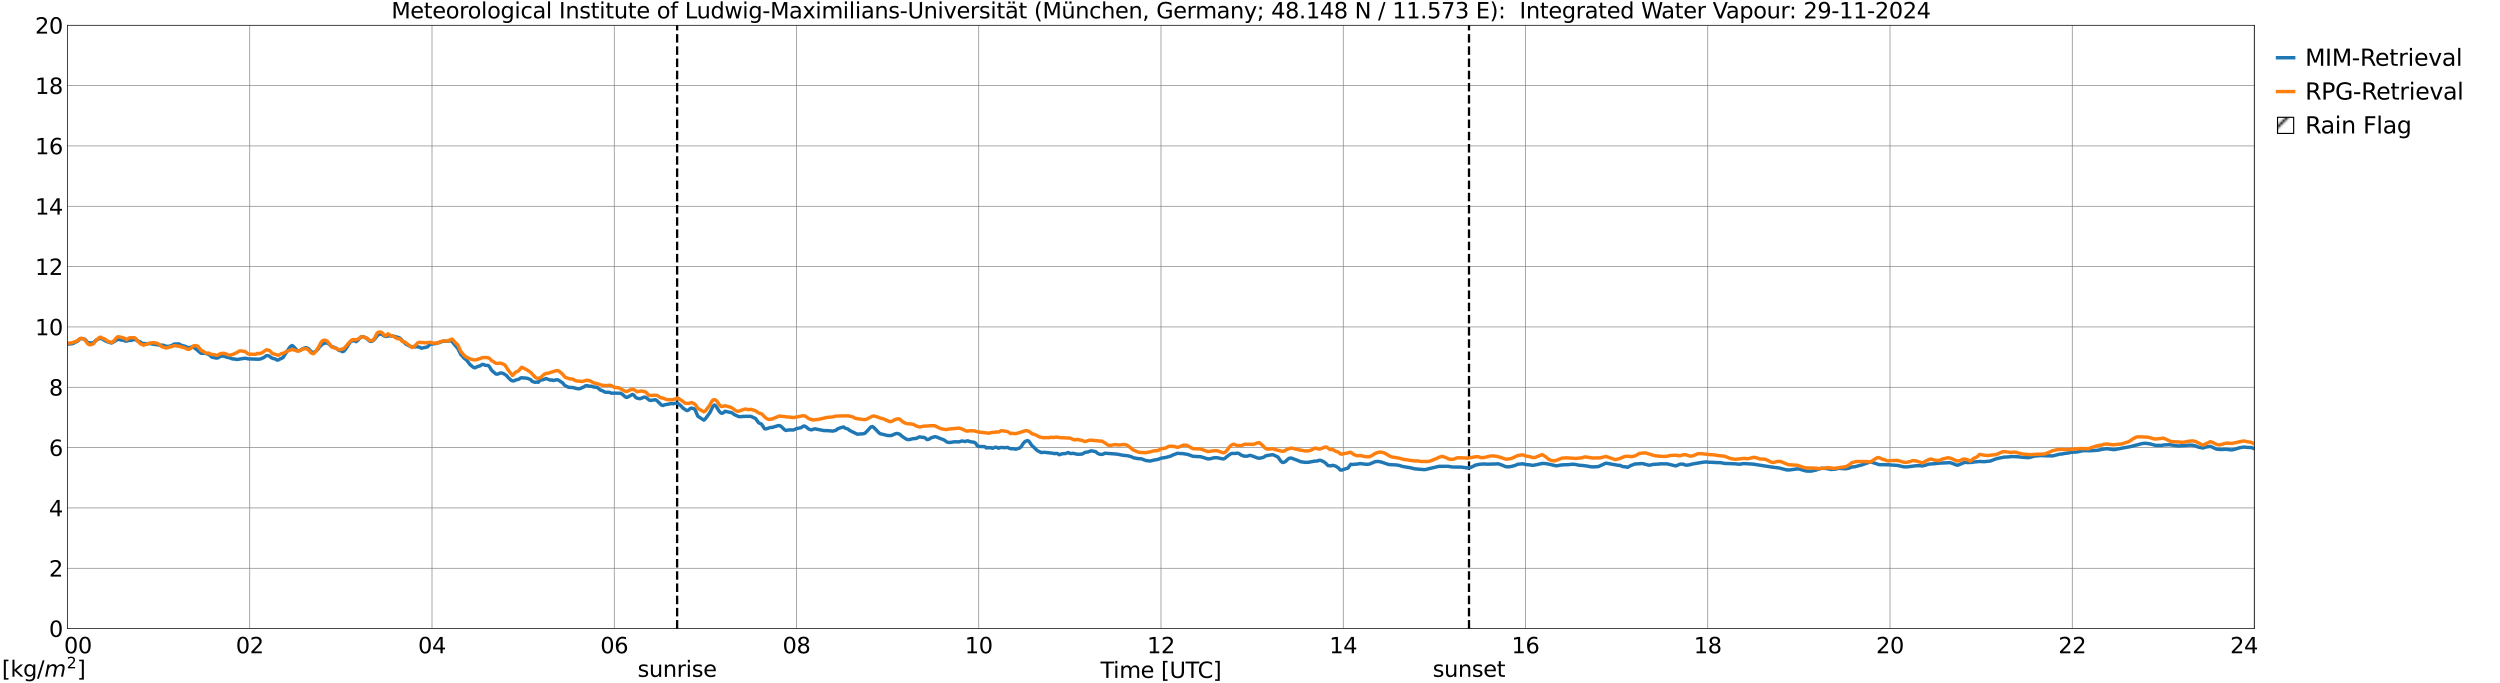 <?xml version="1.0" encoding="utf-8" standalone="no"?>
<!DOCTYPE svg PUBLIC "-//W3C//DTD SVG 1.1//EN"
  "http://www.w3.org/Graphics/SVG/1.1/DTD/svg11.dtd">
<svg xmlns:xlink="http://www.w3.org/1999/xlink" width="1085.4pt" height="296.64pt" viewBox="0 0 1085.4 296.64" xmlns="http://www.w3.org/2000/svg" version="1.1">
 <defs>
  <style type="text/css">*{stroke-linejoin: round; stroke-linecap: butt}</style>
 </defs>
 <g id="figure_1">
  <g id="patch_1">
   <path d="M 0 296.64 
L 1085.4 296.64 
L 1085.4 0 
L 0 0 
z
" style="fill: #ffffff"/>
  </g>
  <g id="axes_1">
   <g id="patch_2">
    <path d="M 29.306 272.909 
L 978.814 272.909 
L 978.814 10.976 
L 29.306 10.976 
z
" style="fill: #ffffff"/>
   </g>
   <g id="patch_3">
    <path d="M 978.814 272.909 
L 978.814 272.909 
L 978.814 10.976 
L 978.814 10.976 
z
" clip-path="url(#p5bee11ddfc)" style="fill: #d3d3d3; stroke: #d3d3d3; stroke-linejoin: miter"/>
   </g>
   <g id="matplotlib.axis_1">
    <g id="xtick_1">
     <g id="line2d_1">
      <path d="M 29.306 272.909 
L 29.306 10.976 
" clip-path="url(#p5bee11ddfc)" style="fill: none; stroke: #808080; stroke-width: 0.3; stroke-linecap: square"/>
     </g>
     <g id="line2d_2"/>
     <g id="text_1">
      <!--    00 -->
      <g transform="translate(18.733 283.627) scale(0.095 -0.095)">
       <defs>
        <path id="DejaVuSans-20" transform="scale(0.016)"/>
        <path id="DejaVuSans-30" d="M 2034 4250 
Q 1547 4250 1301 3770 
Q 1056 3291 1056 2328 
Q 1056 1369 1301 889 
Q 1547 409 2034 409 
Q 2525 409 2770 889 
Q 3016 1369 3016 2328 
Q 3016 3291 2770 3770 
Q 2525 4250 2034 4250 
z
M 2034 4750 
Q 2819 4750 3233 4129 
Q 3647 3509 3647 2328 
Q 3647 1150 3233 529 
Q 2819 -91 2034 -91 
Q 1250 -91 836 529 
Q 422 1150 422 2328 
Q 422 3509 836 4129 
Q 1250 4750 2034 4750 
z
" transform="scale(0.016)"/>
       </defs>
       <use xlink:href="#DejaVuSans-20"/>
       <use xlink:href="#DejaVuSans-20" transform="translate(31.787 0)"/>
       <use xlink:href="#DejaVuSans-20" transform="translate(63.574 0)"/>
       <use xlink:href="#DejaVuSans-30" transform="translate(95.361 0)"/>
       <use xlink:href="#DejaVuSans-30" transform="translate(158.984 0)"/>
      </g>
     </g>
    </g>
    <g id="xtick_2">
     <g id="line2d_3">
      <path d="M 108.431 272.909 
L 108.431 10.976 
" clip-path="url(#p5bee11ddfc)" style="fill: none; stroke: #808080; stroke-width: 0.3; stroke-linecap: square"/>
     </g>
     <g id="line2d_4"/>
     <g id="text_2">
      <!-- 02 -->
      <g transform="translate(102.387 283.627) scale(0.095 -0.095)">
       <defs>
        <path id="DejaVuSans-32" d="M 1228 531 
L 3431 531 
L 3431 0 
L 469 0 
L 469 531 
Q 828 903 1448 1529 
Q 2069 2156 2228 2338 
Q 2531 2678 2651 2914 
Q 2772 3150 2772 3378 
Q 2772 3750 2511 3984 
Q 2250 4219 1831 4219 
Q 1534 4219 1204 4116 
Q 875 4013 500 3803 
L 500 4441 
Q 881 4594 1212 4672 
Q 1544 4750 1819 4750 
Q 2544 4750 2975 4387 
Q 3406 4025 3406 3419 
Q 3406 3131 3298 2873 
Q 3191 2616 2906 2266 
Q 2828 2175 2409 1742 
Q 1991 1309 1228 531 
z
" transform="scale(0.016)"/>
       </defs>
       <use xlink:href="#DejaVuSans-30"/>
       <use xlink:href="#DejaVuSans-32" transform="translate(63.623 0)"/>
      </g>
     </g>
    </g>
    <g id="xtick_3">
     <g id="line2d_5">
      <path d="M 187.557 272.909 
L 187.557 10.976 
" clip-path="url(#p5bee11ddfc)" style="fill: none; stroke: #808080; stroke-width: 0.3; stroke-linecap: square"/>
     </g>
     <g id="line2d_6"/>
     <g id="text_3">
      <!-- 04 -->
      <g transform="translate(181.513 283.627) scale(0.095 -0.095)">
       <defs>
        <path id="DejaVuSans-34" d="M 2419 4116 
L 825 1625 
L 2419 1625 
L 2419 4116 
z
M 2253 4666 
L 3047 4666 
L 3047 1625 
L 3713 1625 
L 3713 1100 
L 3047 1100 
L 3047 0 
L 2419 0 
L 2419 1100 
L 313 1100 
L 313 1709 
L 2253 4666 
z
" transform="scale(0.016)"/>
       </defs>
       <use xlink:href="#DejaVuSans-30"/>
       <use xlink:href="#DejaVuSans-34" transform="translate(63.623 0)"/>
      </g>
     </g>
    </g>
    <g id="xtick_4">
     <g id="line2d_7">
      <path d="M 266.683 272.909 
L 266.683 10.976 
" clip-path="url(#p5bee11ddfc)" style="fill: none; stroke: #808080; stroke-width: 0.3; stroke-linecap: square"/>
     </g>
     <g id="line2d_8"/>
     <g id="text_4">
      <!-- 06 -->
      <g transform="translate(260.638 283.627) scale(0.095 -0.095)">
       <defs>
        <path id="DejaVuSans-36" d="M 2113 2584 
Q 1688 2584 1439 2293 
Q 1191 2003 1191 1497 
Q 1191 994 1439 701 
Q 1688 409 2113 409 
Q 2538 409 2786 701 
Q 3034 994 3034 1497 
Q 3034 2003 2786 2293 
Q 2538 2584 2113 2584 
z
M 3366 4563 
L 3366 3988 
Q 3128 4100 2886 4159 
Q 2644 4219 2406 4219 
Q 1781 4219 1451 3797 
Q 1122 3375 1075 2522 
Q 1259 2794 1537 2939 
Q 1816 3084 2150 3084 
Q 2853 3084 3261 2657 
Q 3669 2231 3669 1497 
Q 3669 778 3244 343 
Q 2819 -91 2113 -91 
Q 1303 -91 875 529 
Q 447 1150 447 2328 
Q 447 3434 972 4092 
Q 1497 4750 2381 4750 
Q 2619 4750 2861 4703 
Q 3103 4656 3366 4563 
z
" transform="scale(0.016)"/>
       </defs>
       <use xlink:href="#DejaVuSans-30"/>
       <use xlink:href="#DejaVuSans-36" transform="translate(63.623 0)"/>
      </g>
     </g>
    </g>
    <g id="xtick_5">
     <g id="line2d_9">
      <path d="M 345.808 272.909 
L 345.808 10.976 
" clip-path="url(#p5bee11ddfc)" style="fill: none; stroke: #808080; stroke-width: 0.3; stroke-linecap: square"/>
     </g>
     <g id="line2d_10"/>
     <g id="text_5">
      <!-- 08 -->
      <g transform="translate(339.764 283.627) scale(0.095 -0.095)">
       <defs>
        <path id="DejaVuSans-38" d="M 2034 2216 
Q 1584 2216 1326 1975 
Q 1069 1734 1069 1313 
Q 1069 891 1326 650 
Q 1584 409 2034 409 
Q 2484 409 2743 651 
Q 3003 894 3003 1313 
Q 3003 1734 2745 1975 
Q 2488 2216 2034 2216 
z
M 1403 2484 
Q 997 2584 770 2862 
Q 544 3141 544 3541 
Q 544 4100 942 4425 
Q 1341 4750 2034 4750 
Q 2731 4750 3128 4425 
Q 3525 4100 3525 3541 
Q 3525 3141 3298 2862 
Q 3072 2584 2669 2484 
Q 3125 2378 3379 2068 
Q 3634 1759 3634 1313 
Q 3634 634 3220 271 
Q 2806 -91 2034 -91 
Q 1263 -91 848 271 
Q 434 634 434 1313 
Q 434 1759 690 2068 
Q 947 2378 1403 2484 
z
M 1172 3481 
Q 1172 3119 1398 2916 
Q 1625 2713 2034 2713 
Q 2441 2713 2670 2916 
Q 2900 3119 2900 3481 
Q 2900 3844 2670 4047 
Q 2441 4250 2034 4250 
Q 1625 4250 1398 4047 
Q 1172 3844 1172 3481 
z
" transform="scale(0.016)"/>
       </defs>
       <use xlink:href="#DejaVuSans-30"/>
       <use xlink:href="#DejaVuSans-38" transform="translate(63.623 0)"/>
      </g>
     </g>
    </g>
    <g id="xtick_6">
     <g id="line2d_11">
      <path d="M 424.934 272.909 
L 424.934 10.976 
" clip-path="url(#p5bee11ddfc)" style="fill: none; stroke: #808080; stroke-width: 0.3; stroke-linecap: square"/>
     </g>
     <g id="line2d_12"/>
     <g id="text_6">
      <!-- 10 -->
      <g transform="translate(418.89 283.627) scale(0.095 -0.095)">
       <defs>
        <path id="DejaVuSans-31" d="M 794 531 
L 1825 531 
L 1825 4091 
L 703 3866 
L 703 4441 
L 1819 4666 
L 2450 4666 
L 2450 531 
L 3481 531 
L 3481 0 
L 794 0 
L 794 531 
z
" transform="scale(0.016)"/>
       </defs>
       <use xlink:href="#DejaVuSans-31"/>
       <use xlink:href="#DejaVuSans-30" transform="translate(63.623 0)"/>
      </g>
     </g>
    </g>
    <g id="xtick_7">
     <g id="line2d_13">
      <path d="M 504.06 272.909 
L 504.06 10.976 
" clip-path="url(#p5bee11ddfc)" style="fill: none; stroke: #808080; stroke-width: 0.3; stroke-linecap: square"/>
     </g>
     <g id="line2d_14"/>
     <g id="text_7">
      <!-- 12 -->
      <g transform="translate(498.015 283.627) scale(0.095 -0.095)">
       <use xlink:href="#DejaVuSans-31"/>
       <use xlink:href="#DejaVuSans-32" transform="translate(63.623 0)"/>
      </g>
     </g>
    </g>
    <g id="xtick_8">
     <g id="line2d_15">
      <path d="M 583.185 272.909 
L 583.185 10.976 
" clip-path="url(#p5bee11ddfc)" style="fill: none; stroke: #808080; stroke-width: 0.3; stroke-linecap: square"/>
     </g>
     <g id="line2d_16"/>
     <g id="text_8">
      <!-- 14 -->
      <g transform="translate(577.141 283.627) scale(0.095 -0.095)">
       <use xlink:href="#DejaVuSans-31"/>
       <use xlink:href="#DejaVuSans-34" transform="translate(63.623 0)"/>
      </g>
     </g>
    </g>
    <g id="xtick_9">
     <g id="line2d_17">
      <path d="M 662.311 272.909 
L 662.311 10.976 
" clip-path="url(#p5bee11ddfc)" style="fill: none; stroke: #808080; stroke-width: 0.3; stroke-linecap: square"/>
     </g>
     <g id="line2d_18"/>
     <g id="text_9">
      <!-- 16 -->
      <g transform="translate(656.267 283.627) scale(0.095 -0.095)">
       <use xlink:href="#DejaVuSans-31"/>
       <use xlink:href="#DejaVuSans-36" transform="translate(63.623 0)"/>
      </g>
     </g>
    </g>
    <g id="xtick_10">
     <g id="line2d_19">
      <path d="M 741.437 272.909 
L 741.437 10.976 
" clip-path="url(#p5bee11ddfc)" style="fill: none; stroke: #808080; stroke-width: 0.3; stroke-linecap: square"/>
     </g>
     <g id="line2d_20"/>
     <g id="text_10">
      <!-- 18 -->
      <g transform="translate(735.392 283.627) scale(0.095 -0.095)">
       <use xlink:href="#DejaVuSans-31"/>
       <use xlink:href="#DejaVuSans-38" transform="translate(63.623 0)"/>
      </g>
     </g>
    </g>
    <g id="xtick_11">
     <g id="line2d_21">
      <path d="M 820.562 272.909 
L 820.562 10.976 
" clip-path="url(#p5bee11ddfc)" style="fill: none; stroke: #808080; stroke-width: 0.3; stroke-linecap: square"/>
     </g>
     <g id="line2d_22"/>
     <g id="text_11">
      <!-- 20 -->
      <g transform="translate(814.518 283.627) scale(0.095 -0.095)">
       <use xlink:href="#DejaVuSans-32"/>
       <use xlink:href="#DejaVuSans-30" transform="translate(63.623 0)"/>
      </g>
     </g>
    </g>
    <g id="xtick_12">
     <g id="line2d_23">
      <path d="M 899.688 272.909 
L 899.688 10.976 
" clip-path="url(#p5bee11ddfc)" style="fill: none; stroke: #808080; stroke-width: 0.3; stroke-linecap: square"/>
     </g>
     <g id="line2d_24"/>
     <g id="text_12">
      <!-- 22 -->
      <g transform="translate(893.644 283.627) scale(0.095 -0.095)">
       <use xlink:href="#DejaVuSans-32"/>
       <use xlink:href="#DejaVuSans-32" transform="translate(63.623 0)"/>
      </g>
     </g>
    </g>
    <g id="xtick_13">
     <g id="line2d_25">
      <path d="M 978.814 272.909 
L 978.814 10.976 
" clip-path="url(#p5bee11ddfc)" style="fill: none; stroke: #808080; stroke-width: 0.3; stroke-linecap: square"/>
     </g>
     <g id="line2d_26"/>
     <g id="text_13">
      <!-- 24    -->
      <g transform="translate(968.241 283.627) scale(0.095 -0.095)">
       <use xlink:href="#DejaVuSans-32"/>
       <use xlink:href="#DejaVuSans-34" transform="translate(63.623 0)"/>
       <use xlink:href="#DejaVuSans-20" transform="translate(127.246 0)"/>
       <use xlink:href="#DejaVuSans-20" transform="translate(159.033 0)"/>
       <use xlink:href="#DejaVuSans-20" transform="translate(190.82 0)"/>
      </g>
     </g>
    </g>
    <g id="text_14">
     <!-- Time [UTC] -->
     <g transform="translate(477.806 294.322) scale(0.095 -0.095)">
      <defs>
       <path id="DejaVuSans-54" d="M -19 4666 
L 3928 4666 
L 3928 4134 
L 2272 4134 
L 2272 0 
L 1638 0 
L 1638 4134 
L -19 4134 
L -19 4666 
z
" transform="scale(0.016)"/>
       <path id="DejaVuSans-69" d="M 603 3500 
L 1178 3500 
L 1178 0 
L 603 0 
L 603 3500 
z
M 603 4863 
L 1178 4863 
L 1178 4134 
L 603 4134 
L 603 4863 
z
" transform="scale(0.016)"/>
       <path id="DejaVuSans-6d" d="M 3328 2828 
Q 3544 3216 3844 3400 
Q 4144 3584 4550 3584 
Q 5097 3584 5394 3201 
Q 5691 2819 5691 2113 
L 5691 0 
L 5113 0 
L 5113 2094 
Q 5113 2597 4934 2840 
Q 4756 3084 4391 3084 
Q 3944 3084 3684 2787 
Q 3425 2491 3425 1978 
L 3425 0 
L 2847 0 
L 2847 2094 
Q 2847 2600 2669 2842 
Q 2491 3084 2119 3084 
Q 1678 3084 1418 2786 
Q 1159 2488 1159 1978 
L 1159 0 
L 581 0 
L 581 3500 
L 1159 3500 
L 1159 2956 
Q 1356 3278 1631 3431 
Q 1906 3584 2284 3584 
Q 2666 3584 2933 3390 
Q 3200 3197 3328 2828 
z
" transform="scale(0.016)"/>
       <path id="DejaVuSans-65" d="M 3597 1894 
L 3597 1613 
L 953 1613 
Q 991 1019 1311 708 
Q 1631 397 2203 397 
Q 2534 397 2845 478 
Q 3156 559 3463 722 
L 3463 178 
Q 3153 47 2828 -22 
Q 2503 -91 2169 -91 
Q 1331 -91 842 396 
Q 353 884 353 1716 
Q 353 2575 817 3079 
Q 1281 3584 2069 3584 
Q 2775 3584 3186 3129 
Q 3597 2675 3597 1894 
z
M 3022 2063 
Q 3016 2534 2758 2815 
Q 2500 3097 2075 3097 
Q 1594 3097 1305 2825 
Q 1016 2553 972 2059 
L 3022 2063 
z
" transform="scale(0.016)"/>
       <path id="DejaVuSans-5b" d="M 550 4863 
L 1875 4863 
L 1875 4416 
L 1125 4416 
L 1125 -397 
L 1875 -397 
L 1875 -844 
L 550 -844 
L 550 4863 
z
" transform="scale(0.016)"/>
       <path id="DejaVuSans-55" d="M 556 4666 
L 1191 4666 
L 1191 1831 
Q 1191 1081 1462 751 
Q 1734 422 2344 422 
Q 2950 422 3222 751 
Q 3494 1081 3494 1831 
L 3494 4666 
L 4128 4666 
L 4128 1753 
Q 4128 841 3676 375 
Q 3225 -91 2344 -91 
Q 1459 -91 1007 375 
Q 556 841 556 1753 
L 556 4666 
z
" transform="scale(0.016)"/>
       <path id="DejaVuSans-43" d="M 4122 4306 
L 4122 3641 
Q 3803 3938 3442 4084 
Q 3081 4231 2675 4231 
Q 1875 4231 1450 3742 
Q 1025 3253 1025 2328 
Q 1025 1406 1450 917 
Q 1875 428 2675 428 
Q 3081 428 3442 575 
Q 3803 722 4122 1019 
L 4122 359 
Q 3791 134 3420 21 
Q 3050 -91 2638 -91 
Q 1578 -91 968 557 
Q 359 1206 359 2328 
Q 359 3453 968 4101 
Q 1578 4750 2638 4750 
Q 3056 4750 3426 4639 
Q 3797 4528 4122 4306 
z
" transform="scale(0.016)"/>
       <path id="DejaVuSans-5d" d="M 1947 4863 
L 1947 -844 
L 622 -844 
L 622 -397 
L 1369 -397 
L 1369 4416 
L 622 4416 
L 622 4863 
L 1947 4863 
z
" transform="scale(0.016)"/>
      </defs>
      <use xlink:href="#DejaVuSans-54"/>
      <use xlink:href="#DejaVuSans-69" transform="translate(57.959 0)"/>
      <use xlink:href="#DejaVuSans-6d" transform="translate(85.742 0)"/>
      <use xlink:href="#DejaVuSans-65" transform="translate(183.154 0)"/>
      <use xlink:href="#DejaVuSans-20" transform="translate(244.678 0)"/>
      <use xlink:href="#DejaVuSans-5b" transform="translate(276.465 0)"/>
      <use xlink:href="#DejaVuSans-55" transform="translate(315.479 0)"/>
      <use xlink:href="#DejaVuSans-54" transform="translate(388.672 0)"/>
      <use xlink:href="#DejaVuSans-43" transform="translate(443.881 0)"/>
      <use xlink:href="#DejaVuSans-5d" transform="translate(513.705 0)"/>
     </g>
    </g>
   </g>
   <g id="matplotlib.axis_2">
    <g id="ytick_1">
     <g id="line2d_27">
      <path d="M 29.306 272.909 
L 978.814 272.909 
" clip-path="url(#p5bee11ddfc)" style="fill: none; stroke: #808080; stroke-width: 0.3; stroke-linecap: square"/>
     </g>
     <g id="line2d_28"/>
     <g id="text_15">
      <!-- 0 -->
      <g transform="translate(21.261 276.518) scale(0.095 -0.095)">
       <use xlink:href="#DejaVuSans-30"/>
      </g>
     </g>
    </g>
    <g id="ytick_2">
     <g id="line2d_29">
      <path d="M 29.306 246.715 
L 978.814 246.715 
" clip-path="url(#p5bee11ddfc)" style="fill: none; stroke: #808080; stroke-width: 0.3; stroke-linecap: square"/>
     </g>
     <g id="line2d_30"/>
     <g id="text_16">
      <!-- 2 -->
      <g transform="translate(21.261 250.325) scale(0.095 -0.095)">
       <use xlink:href="#DejaVuSans-32"/>
      </g>
     </g>
    </g>
    <g id="ytick_3">
     <g id="line2d_31">
      <path d="M 29.306 220.522 
L 978.814 220.522 
" clip-path="url(#p5bee11ddfc)" style="fill: none; stroke: #808080; stroke-width: 0.3; stroke-linecap: square"/>
     </g>
     <g id="line2d_32"/>
     <g id="text_17">
      <!-- 4 -->
      <g transform="translate(21.261 224.131) scale(0.095 -0.095)">
       <use xlink:href="#DejaVuSans-34"/>
      </g>
     </g>
    </g>
    <g id="ytick_4">
     <g id="line2d_33">
      <path d="M 29.306 194.329 
L 978.814 194.329 
" clip-path="url(#p5bee11ddfc)" style="fill: none; stroke: #808080; stroke-width: 0.3; stroke-linecap: square"/>
     </g>
     <g id="line2d_34"/>
     <g id="text_18">
      <!-- 6 -->
      <g transform="translate(21.261 197.938) scale(0.095 -0.095)">
       <use xlink:href="#DejaVuSans-36"/>
      </g>
     </g>
    </g>
    <g id="ytick_5">
     <g id="line2d_35">
      <path d="M 29.306 168.136 
L 978.814 168.136 
" clip-path="url(#p5bee11ddfc)" style="fill: none; stroke: #808080; stroke-width: 0.3; stroke-linecap: square"/>
     </g>
     <g id="line2d_36"/>
     <g id="text_19">
      <!-- 8 -->
      <g transform="translate(21.261 171.745) scale(0.095 -0.095)">
       <use xlink:href="#DejaVuSans-38"/>
      </g>
     </g>
    </g>
    <g id="ytick_6">
     <g id="line2d_37">
      <path d="M 29.306 141.942 
L 978.814 141.942 
" clip-path="url(#p5bee11ddfc)" style="fill: none; stroke: #808080; stroke-width: 0.3; stroke-linecap: square"/>
     </g>
     <g id="line2d_38"/>
     <g id="text_20">
      <!-- 10 -->
      <g transform="translate(15.217 145.551) scale(0.095 -0.095)">
       <use xlink:href="#DejaVuSans-31"/>
       <use xlink:href="#DejaVuSans-30" transform="translate(63.623 0)"/>
      </g>
     </g>
    </g>
    <g id="ytick_7">
     <g id="line2d_39">
      <path d="M 29.306 115.749 
L 978.814 115.749 
" clip-path="url(#p5bee11ddfc)" style="fill: none; stroke: #808080; stroke-width: 0.3; stroke-linecap: square"/>
     </g>
     <g id="line2d_40"/>
     <g id="text_21">
      <!-- 12 -->
      <g transform="translate(15.217 119.358) scale(0.095 -0.095)">
       <use xlink:href="#DejaVuSans-31"/>
       <use xlink:href="#DejaVuSans-32" transform="translate(63.623 0)"/>
      </g>
     </g>
    </g>
    <g id="ytick_8">
     <g id="line2d_41">
      <path d="M 29.306 89.556 
L 978.814 89.556 
" clip-path="url(#p5bee11ddfc)" style="fill: none; stroke: #808080; stroke-width: 0.3; stroke-linecap: square"/>
     </g>
     <g id="line2d_42"/>
     <g id="text_22">
      <!-- 14 -->
      <g transform="translate(15.217 93.165) scale(0.095 -0.095)">
       <use xlink:href="#DejaVuSans-31"/>
       <use xlink:href="#DejaVuSans-34" transform="translate(63.623 0)"/>
      </g>
     </g>
    </g>
    <g id="ytick_9">
     <g id="line2d_43">
      <path d="M 29.306 63.362 
L 978.814 63.362 
" clip-path="url(#p5bee11ddfc)" style="fill: none; stroke: #808080; stroke-width: 0.3; stroke-linecap: square"/>
     </g>
     <g id="line2d_44"/>
     <g id="text_23">
      <!-- 16 -->
      <g transform="translate(15.217 66.972) scale(0.095 -0.095)">
       <use xlink:href="#DejaVuSans-31"/>
       <use xlink:href="#DejaVuSans-36" transform="translate(63.623 0)"/>
      </g>
     </g>
    </g>
    <g id="ytick_10">
     <g id="line2d_45">
      <path d="M 29.306 37.169 
L 978.814 37.169 
" clip-path="url(#p5bee11ddfc)" style="fill: none; stroke: #808080; stroke-width: 0.3; stroke-linecap: square"/>
     </g>
     <g id="line2d_46"/>
     <g id="text_24">
      <!-- 18 -->
      <g transform="translate(15.217 40.778) scale(0.095 -0.095)">
       <use xlink:href="#DejaVuSans-31"/>
       <use xlink:href="#DejaVuSans-38" transform="translate(63.623 0)"/>
      </g>
     </g>
    </g>
    <g id="ytick_11">
     <g id="line2d_47">
      <path d="M 29.306 10.976 
L 978.814 10.976 
" clip-path="url(#p5bee11ddfc)" style="fill: none; stroke: #808080; stroke-width: 0.3; stroke-linecap: square"/>
     </g>
     <g id="line2d_48"/>
     <g id="text_25">
      <!-- 20 -->
      <g transform="translate(15.217 14.585) scale(0.095 -0.095)">
       <use xlink:href="#DejaVuSans-32"/>
       <use xlink:href="#DejaVuSans-30" transform="translate(63.623 0)"/>
      </g>
     </g>
    </g>
   </g>
   <g id="line2d_49">
    <path d="M 293.981 272.909 
L 293.981 10.976 
" clip-path="url(#p5bee11ddfc)" style="fill: none; stroke-dasharray: 3.7,1.6; stroke-dashoffset: 0; stroke: #000000"/>
   </g>
   <g id="line2d_50">
    <path d="M 637.782 272.909 
L 637.782 10.976 
" clip-path="url(#p5bee11ddfc)" style="fill: none; stroke-dasharray: 3.7,1.6; stroke-dashoffset: 0; stroke: #000000"/>
   </g>
   <g id="line2d_51">
    <path d="M 29.306 149.412 
L 31.284 149.243 
L 31.943 149.049 
L 32.603 148.486 
L 33.262 148.406 
L 33.921 147.91 
L 34.581 147.206 
L 35.24 146.993 
L 36.559 147.154 
L 37.218 147.65 
L 37.878 148.502 
L 38.537 148.819 
L 39.197 148.874 
L 40.515 148.85 
L 41.834 147.602 
L 43.153 147.036 
L 43.812 146.874 
L 45.79 147.999 
L 46.45 148.321 
L 48.428 148.921 
L 51.065 147.399 
L 51.725 147.302 
L 52.384 147.601 
L 53.703 147.728 
L 54.362 148.065 
L 55.022 148.101 
L 56.34 147.706 
L 57 147.829 
L 57.659 147.5 
L 58.319 147.417 
L 58.978 147.549 
L 59.637 147.978 
L 60.956 148.455 
L 61.615 149.087 
L 62.934 149.124 
L 64.253 149.277 
L 64.912 149.067 
L 65.572 149.289 
L 68.209 149.672 
L 68.869 149.812 
L 70.847 149.87 
L 72.166 150.36 
L 73.484 150.343 
L 74.803 149.897 
L 75.462 149.397 
L 76.781 149.329 
L 77.441 149.286 
L 78.1 149.501 
L 78.759 149.979 
L 80.078 150.255 
L 80.737 150.507 
L 81.397 150.883 
L 82.056 150.916 
L 83.375 150.645 
L 84.034 150.776 
L 85.353 151.728 
L 86.672 152.913 
L 87.331 153.396 
L 89.309 153.37 
L 89.969 153.696 
L 90.628 153.812 
L 91.947 155.027 
L 93.925 155.474 
L 94.584 155.381 
L 95.903 154.614 
L 97.222 154.601 
L 98.541 155.119 
L 99.86 155.391 
L 100.519 155.691 
L 101.178 155.868 
L 101.838 155.837 
L 102.497 156.029 
L 103.156 156.028 
L 106.453 155.525 
L 107.772 155.814 
L 112.388 155.963 
L 113.047 155.841 
L 114.366 155.324 
L 115.685 154.399 
L 116.344 154.39 
L 117.003 154.624 
L 117.663 155.21 
L 118.322 155.572 
L 119.641 155.895 
L 120.3 156.356 
L 120.96 156.235 
L 121.619 155.829 
L 122.278 155.589 
L 122.938 155.151 
L 124.257 153.079 
L 125.575 151.095 
L 126.235 150.331 
L 126.894 150.018 
L 127.553 150.557 
L 128.872 152.076 
L 129.532 152.341 
L 130.191 152.197 
L 131.51 151.331 
L 132.829 150.915 
L 133.488 151.154 
L 134.147 151.578 
L 134.807 152.356 
L 135.466 152.892 
L 136.125 153.082 
L 137.444 152.203 
L 138.104 151.544 
L 138.763 150.584 
L 140.082 149.338 
L 141.4 148.853 
L 142.06 148.965 
L 142.719 149.306 
L 143.379 149.88 
L 144.038 150.601 
L 144.697 150.636 
L 146.016 151.225 
L 147.335 152.231 
L 147.994 152.226 
L 148.654 152.689 
L 149.313 152.457 
L 149.972 151.682 
L 151.951 148.634 
L 152.61 148.127 
L 153.269 147.885 
L 153.929 148.027 
L 154.588 148.325 
L 155.247 147.887 
L 156.566 146.443 
L 157.226 146.156 
L 157.885 146.26 
L 159.204 146.838 
L 159.863 147.57 
L 160.523 148.119 
L 161.182 148.247 
L 161.841 147.974 
L 162.501 147.391 
L 163.819 145.704 
L 164.479 145.186 
L 165.138 144.975 
L 165.798 145.212 
L 167.116 146.06 
L 167.776 146.041 
L 169.094 145.771 
L 169.754 145.879 
L 170.413 145.831 
L 173.051 146.54 
L 173.71 146.81 
L 175.029 148.32 
L 175.688 148.806 
L 176.348 149.502 
L 178.326 150.476 
L 178.985 150.603 
L 179.645 150.447 
L 180.304 150.618 
L 180.963 150.508 
L 182.282 150.757 
L 182.941 151.185 
L 185.579 150.619 
L 186.238 149.885 
L 186.898 149.47 
L 189.535 149.116 
L 190.195 148.735 
L 190.854 148.67 
L 192.173 148.207 
L 192.832 148.115 
L 194.151 148.185 
L 195.47 147.951 
L 196.129 148.135 
L 198.767 151.298 
L 200.085 153.957 
L 200.745 154.612 
L 201.404 155.429 
L 202.063 155.9 
L 202.723 156.519 
L 204.042 158.263 
L 205.36 159.366 
L 206.02 159.685 
L 206.679 159.504 
L 207.339 159.08 
L 207.998 158.978 
L 208.657 158.719 
L 209.317 158.213 
L 209.976 158.265 
L 210.635 158.589 
L 211.954 158.671 
L 212.614 159.355 
L 213.273 160.532 
L 213.932 161.212 
L 215.251 162.35 
L 215.91 162.467 
L 217.229 161.939 
L 217.889 161.962 
L 218.548 162.162 
L 219.867 162.999 
L 220.526 163.817 
L 221.845 165.061 
L 222.504 165.374 
L 223.164 165.367 
L 223.823 164.993 
L 225.142 164.689 
L 225.801 164.23 
L 226.461 163.969 
L 227.12 164.108 
L 227.779 164.085 
L 229.098 164.279 
L 230.417 164.859 
L 231.076 165.601 
L 232.395 166.005 
L 233.054 165.855 
L 233.714 165.983 
L 234.373 165.143 
L 236.351 164.669 
L 237.011 164.35 
L 238.989 165.06 
L 239.648 164.946 
L 240.308 165.184 
L 241.626 164.89 
L 242.286 164.941 
L 244.264 166.213 
L 244.923 167.054 
L 245.583 167.562 
L 246.901 168.149 
L 248.88 168.274 
L 250.198 168.67 
L 251.517 168.811 
L 252.176 168.585 
L 252.836 168.213 
L 253.495 167.99 
L 254.155 167.513 
L 254.814 167.395 
L 256.133 167.726 
L 256.792 167.639 
L 257.451 167.931 
L 258.111 168.086 
L 258.77 168.081 
L 259.43 168.312 
L 260.748 169.419 
L 261.408 169.574 
L 262.726 170.278 
L 264.705 170.351 
L 265.364 170.703 
L 266.683 170.69 
L 269.32 170.717 
L 269.98 171.031 
L 270.639 171.531 
L 271.298 172.178 
L 271.958 172.549 
L 272.617 172.362 
L 274.595 171.237 
L 275.255 171.547 
L 275.914 172.483 
L 276.573 172.872 
L 277.892 173.116 
L 279.211 172.582 
L 279.87 172.374 
L 280.53 172.602 
L 281.849 173.701 
L 282.508 173.853 
L 283.827 173.631 
L 284.486 173.53 
L 285.145 173.873 
L 287.124 175.828 
L 287.783 176.055 
L 288.442 175.778 
L 291.08 175.28 
L 291.739 175.222 
L 292.399 175.319 
L 293.058 175.06 
L 294.377 175.136 
L 295.696 176.259 
L 296.355 177.04 
L 297.674 177.962 
L 298.333 178.259 
L 298.992 177.98 
L 299.652 177.365 
L 300.311 177.15 
L 300.971 177.431 
L 301.63 177.549 
L 302.949 180.7 
L 305.586 182.408 
L 306.246 181.838 
L 308.224 179.125 
L 309.543 176.389 
L 310.202 175.812 
L 310.861 176.34 
L 312.18 178.483 
L 312.839 179.23 
L 313.499 179.445 
L 314.158 179.14 
L 314.818 178.553 
L 316.136 178.856 
L 317.455 179.106 
L 318.114 179.449 
L 318.774 179.996 
L 320.752 180.875 
L 321.411 180.918 
L 322.73 180.792 
L 325.368 180.739 
L 326.027 180.794 
L 328.005 181.677 
L 329.324 183.52 
L 330.643 184.177 
L 331.961 186.151 
L 332.621 186.224 
L 334.599 185.566 
L 335.258 185.584 
L 337.896 184.76 
L 338.555 184.81 
L 339.215 185.215 
L 340.533 186.489 
L 341.193 186.894 
L 342.512 186.647 
L 344.49 186.682 
L 345.808 186.092 
L 347.787 185.689 
L 348.446 185.214 
L 349.105 184.931 
L 349.765 185.19 
L 351.083 186.26 
L 351.743 186.555 
L 352.402 186.604 
L 353.721 186.169 
L 357.677 186.938 
L 358.996 186.958 
L 361.634 187.168 
L 362.952 186.809 
L 363.612 186.218 
L 364.93 185.712 
L 366.249 185.366 
L 366.909 185.889 
L 368.227 186.305 
L 368.887 186.877 
L 372.184 188.496 
L 374.821 188.328 
L 375.481 188.116 
L 376.14 187.501 
L 378.118 185.339 
L 378.777 185.183 
L 379.437 185.646 
L 381.415 187.711 
L 382.074 188.295 
L 384.712 188.919 
L 385.371 189.092 
L 386.69 189.118 
L 387.349 188.949 
L 388.668 188.345 
L 389.328 188.199 
L 389.987 188.267 
L 390.646 188.585 
L 391.965 189.66 
L 393.284 190.527 
L 393.943 190.836 
L 394.603 190.876 
L 396.581 190.43 
L 397.899 190.349 
L 398.559 189.939 
L 399.218 189.668 
L 400.537 189.878 
L 401.196 189.904 
L 401.856 190.288 
L 402.515 190.861 
L 403.175 190.748 
L 404.493 189.984 
L 405.153 189.84 
L 405.812 189.562 
L 407.131 189.883 
L 407.79 190.24 
L 409.768 190.947 
L 411.087 191.888 
L 411.746 192.076 
L 412.406 192.116 
L 414.384 191.805 
L 416.362 191.846 
L 417.681 191.434 
L 419 191.709 
L 419.659 191.459 
L 420.318 191.399 
L 420.978 191.718 
L 422.956 192.026 
L 423.615 192.452 
L 424.275 193.524 
L 424.934 193.821 
L 427.572 193.918 
L 428.231 194.476 
L 428.89 194.355 
L 429.55 194.424 
L 430.209 194.371 
L 430.869 194.641 
L 432.187 194.137 
L 432.847 194.241 
L 433.506 194.629 
L 434.165 194.348 
L 434.825 194.255 
L 436.144 194.39 
L 437.462 194.244 
L 438.122 194.606 
L 438.781 194.81 
L 440.1 194.828 
L 440.759 194.998 
L 441.419 194.923 
L 442.737 194.461 
L 443.397 193.896 
L 444.056 192.823 
L 444.716 191.969 
L 445.375 191.532 
L 446.034 191.274 
L 446.694 191.552 
L 448.012 193.452 
L 449.331 194.594 
L 449.991 195.33 
L 450.65 195.812 
L 451.309 196.068 
L 451.969 196.493 
L 453.287 196.366 
L 455.266 196.555 
L 457.244 196.81 
L 457.903 196.96 
L 458.563 196.82 
L 459.222 196.975 
L 459.881 197.435 
L 461.2 196.983 
L 462.519 196.932 
L 463.838 196.469 
L 464.497 196.823 
L 465.156 196.931 
L 465.816 196.79 
L 467.794 197.226 
L 469.772 197.15 
L 471.091 196.403 
L 472.409 196.21 
L 473.728 195.71 
L 475.706 196.087 
L 476.366 196.693 
L 477.025 197.079 
L 477.685 197.246 
L 478.344 197.278 
L 479.003 197.169 
L 479.663 196.757 
L 480.981 196.854 
L 484.938 197.155 
L 487.575 197.666 
L 489.553 197.86 
L 490.872 198.194 
L 492.191 198.759 
L 494.169 199.125 
L 495.488 199.177 
L 497.466 199.946 
L 499.444 200.164 
L 500.763 199.798 
L 502.741 199.454 
L 504.06 198.921 
L 506.038 198.638 
L 507.357 198.256 
L 508.016 198.129 
L 509.335 197.491 
L 511.313 196.768 
L 511.972 196.894 
L 513.291 196.913 
L 515.269 197.217 
L 515.929 197.372 
L 517.907 198.104 
L 519.885 198.23 
L 521.204 198.258 
L 522.522 198.664 
L 524.501 199.272 
L 525.819 199.082 
L 527.138 198.728 
L 528.457 198.725 
L 531.094 199.279 
L 531.754 199.006 
L 533.073 197.922 
L 534.391 196.998 
L 535.051 196.86 
L 536.369 196.867 
L 537.029 196.747 
L 537.688 196.798 
L 539.007 197.648 
L 540.326 198.076 
L 541.644 198.04 
L 542.304 197.767 
L 542.963 197.73 
L 546.26 198.919 
L 546.919 198.924 
L 548.238 198.651 
L 548.898 198.347 
L 549.557 197.882 
L 551.535 197.542 
L 552.195 197.434 
L 552.854 197.488 
L 554.832 198.418 
L 556.151 200.3 
L 556.81 200.784 
L 557.47 200.686 
L 558.129 200.342 
L 559.448 199.088 
L 560.107 198.875 
L 560.766 198.913 
L 563.404 199.902 
L 564.723 200.48 
L 566.701 200.735 
L 568.02 200.705 
L 569.338 200.475 
L 570.657 200.224 
L 571.976 200.138 
L 572.635 199.869 
L 573.295 199.843 
L 574.613 200.418 
L 575.273 200.849 
L 576.592 202.142 
L 577.91 202.242 
L 578.57 202.029 
L 579.889 202.36 
L 581.207 203.263 
L 581.867 204.037 
L 582.526 204.117 
L 583.185 203.838 
L 585.164 203.259 
L 586.482 201.551 
L 587.142 201.655 
L 589.779 201.426 
L 590.439 201.257 
L 593.076 201.585 
L 594.395 201.535 
L 595.714 201.015 
L 597.032 200.441 
L 598.351 200.327 
L 599.67 200.589 
L 602.967 201.696 
L 606.264 201.865 
L 607.582 202.08 
L 608.901 202.522 
L 610.879 202.836 
L 612.198 203.057 
L 614.176 203.542 
L 616.154 203.724 
L 618.133 203.873 
L 618.792 203.869 
L 624.726 202.473 
L 628.683 202.445 
L 630.661 202.77 
L 631.98 202.767 
L 634.617 202.805 
L 635.936 203.002 
L 637.255 203.195 
L 638.573 202.916 
L 639.892 202.301 
L 640.552 201.943 
L 642.53 201.537 
L 644.508 201.439 
L 645.827 201.535 
L 649.123 201.444 
L 650.442 201.357 
L 651.761 201.789 
L 653.739 202.62 
L 655.058 202.686 
L 656.377 202.47 
L 657.695 202.101 
L 659.014 201.556 
L 660.992 201.367 
L 661.652 201.455 
L 662.311 201.683 
L 664.289 201.828 
L 664.949 201.989 
L 665.608 202.031 
L 667.586 201.648 
L 669.564 201.212 
L 670.883 201.264 
L 672.202 201.455 
L 675.499 202.219 
L 676.158 202.195 
L 677.477 201.916 
L 678.796 201.792 
L 680.774 201.744 
L 682.752 201.54 
L 684.071 201.651 
L 685.389 201.962 
L 687.368 202.122 
L 689.346 202.381 
L 690.664 202.666 
L 691.983 202.706 
L 693.961 202.565 
L 697.258 201.069 
L 702.533 202.028 
L 703.193 201.993 
L 704.511 202.571 
L 705.171 202.668 
L 705.83 202.64 
L 706.49 202.929 
L 707.149 202.654 
L 707.808 202.211 
L 709.786 201.452 
L 711.765 201.334 
L 713.083 201.255 
L 715.721 201.929 
L 716.38 201.947 
L 717.699 201.607 
L 720.337 201.477 
L 720.996 201.349 
L 722.974 201.415 
L 723.633 201.346 
L 727.59 202.294 
L 728.909 201.706 
L 729.568 201.481 
L 730.887 201.547 
L 731.546 201.838 
L 732.205 201.985 
L 733.524 201.785 
L 734.843 201.44 
L 739.459 200.668 
L 740.777 200.555 
L 741.437 200.651 
L 744.734 200.792 
L 746.052 200.874 
L 746.712 200.809 
L 748.031 201.058 
L 748.69 201.203 
L 753.306 201.363 
L 755.284 201.573 
L 756.602 201.298 
L 757.921 201.309 
L 761.218 201.517 
L 769.131 202.758 
L 772.428 203.168 
L 775.725 204.024 
L 777.043 204.033 
L 777.703 203.914 
L 779.681 203.662 
L 780.34 203.557 
L 781 203.609 
L 784.296 204.522 
L 786.275 204.546 
L 788.253 204.132 
L 789.572 203.686 
L 790.89 203.275 
L 792.868 203.409 
L 793.528 203.486 
L 794.847 203.841 
L 796.825 203.685 
L 798.143 203.328 
L 801.44 203.527 
L 802.759 203.232 
L 804.078 202.75 
L 805.397 202.621 
L 806.715 202.255 
L 808.034 201.935 
L 811.99 200.576 
L 812.65 200.672 
L 815.947 201.757 
L 818.584 201.733 
L 819.244 201.804 
L 819.903 201.745 
L 820.562 201.85 
L 823.859 202.06 
L 826.497 202.667 
L 827.816 202.721 
L 829.134 202.558 
L 831.772 202.211 
L 833.75 202.173 
L 834.409 202.323 
L 835.069 202.197 
L 836.388 201.813 
L 837.706 201.462 
L 839.684 201.344 
L 842.322 201.057 
L 845.619 200.92 
L 846.278 200.804 
L 847.597 201.164 
L 849.575 201.959 
L 850.235 201.881 
L 852.872 200.782 
L 853.531 200.716 
L 854.191 200.834 
L 856.169 200.757 
L 856.828 200.6 
L 859.466 200.35 
L 861.444 200.439 
L 864.082 200.164 
L 865.4 199.663 
L 866.719 199.167 
L 868.038 198.884 
L 870.016 198.482 
L 871.994 198.367 
L 873.313 198.218 
L 875.291 198.239 
L 877.929 198.515 
L 880.566 198.717 
L 881.885 198.425 
L 883.204 198.025 
L 885.841 197.794 
L 889.138 197.937 
L 889.797 197.892 
L 891.116 197.96 
L 894.413 197.124 
L 895.072 197.135 
L 896.391 196.863 
L 898.369 196.608 
L 899.029 196.367 
L 901.666 196.242 
L 904.304 195.686 
L 906.282 195.653 
L 906.941 195.737 
L 910.898 195.457 
L 912.876 195.043 
L 914.194 194.867 
L 914.854 194.817 
L 917.491 195.199 
L 918.151 195.183 
L 922.766 194.292 
L 924.745 193.953 
L 926.063 193.591 
L 928.041 193.097 
L 930.02 192.573 
L 931.338 192.434 
L 933.316 192.692 
L 935.954 193.388 
L 938.592 193.373 
L 939.251 193.194 
L 941.888 193.06 
L 945.185 193.551 
L 945.845 193.606 
L 947.823 193.476 
L 950.46 193.251 
L 951.779 193.268 
L 953.098 193.565 
L 954.417 194.109 
L 956.395 194.521 
L 957.714 194.085 
L 959.692 193.785 
L 962.329 195.003 
L 964.307 195.172 
L 965.626 195.089 
L 966.285 195.046 
L 968.923 195.35 
L 970.242 195.055 
L 972.22 194.434 
L 974.198 194.09 
L 975.517 194.225 
L 977.495 194.335 
L 978.154 194.598 
L 978.154 194.598 
" clip-path="url(#p5bee11ddfc)" style="fill: none; stroke: #1f77b4; stroke-width: 1.5; stroke-linecap: square"/>
   </g>
   <g id="line2d_52">
    <path d="M 29.306 149.028 
L 31.284 148.817 
L 32.603 148.345 
L 33.262 148.095 
L 33.921 147.671 
L 34.581 147.089 
L 35.24 146.837 
L 35.9 147.005 
L 36.559 147.346 
L 37.218 148.024 
L 37.878 148.972 
L 38.537 149.587 
L 39.197 149.727 
L 40.515 149.29 
L 41.834 147.687 
L 43.153 146.496 
L 43.812 146.388 
L 44.472 146.837 
L 45.131 147.05 
L 46.45 147.852 
L 47.109 148.38 
L 47.768 148.475 
L 48.428 148.683 
L 49.087 148.274 
L 49.747 147.655 
L 50.406 146.809 
L 51.065 146.237 
L 51.725 146.225 
L 53.703 146.734 
L 54.362 147.052 
L 55.022 147.508 
L 55.681 146.945 
L 56.34 146.655 
L 58.319 146.586 
L 58.978 147.008 
L 59.637 147.954 
L 60.956 149.295 
L 61.615 149.521 
L 62.275 149.885 
L 64.253 149.165 
L 64.912 149.102 
L 65.572 148.913 
L 66.89 148.735 
L 67.55 148.975 
L 68.209 149.029 
L 69.528 149.859 
L 70.187 150.486 
L 72.166 151.113 
L 74.144 150.513 
L 74.803 150.423 
L 75.462 150.051 
L 78.1 150.395 
L 78.759 150.656 
L 80.078 150.947 
L 81.397 151.646 
L 82.056 151.686 
L 82.716 151.358 
L 84.034 150.119 
L 84.694 150.037 
L 85.353 150.124 
L 86.013 150.417 
L 87.331 152.149 
L 87.991 152.392 
L 89.309 153.226 
L 89.969 153.351 
L 90.628 153.276 
L 91.288 153.671 
L 91.947 153.876 
L 93.266 154.03 
L 93.925 154.276 
L 94.584 154.182 
L 95.244 153.751 
L 95.903 153.497 
L 97.222 153.367 
L 99.2 154.069 
L 99.86 154.206 
L 101.178 153.837 
L 103.156 152.878 
L 103.816 152.434 
L 104.475 152.324 
L 106.453 152.644 
L 107.772 153.697 
L 108.431 153.762 
L 111.069 153.823 
L 111.728 153.429 
L 112.388 153.537 
L 113.707 153.217 
L 115.685 151.836 
L 117.003 152.165 
L 118.322 153.521 
L 120.96 154.272 
L 122.278 153.459 
L 122.938 153.403 
L 123.597 153.128 
L 124.257 152.635 
L 126.894 151.68 
L 128.213 152.12 
L 128.872 152.39 
L 129.532 152.413 
L 131.51 151.513 
L 132.829 151.352 
L 133.488 151.648 
L 134.147 152.154 
L 134.807 153 
L 135.466 153.429 
L 136.125 153.569 
L 137.444 152.197 
L 139.422 148.596 
L 140.082 147.876 
L 140.741 147.673 
L 141.4 147.776 
L 142.06 148.093 
L 144.038 150.546 
L 144.697 150.886 
L 146.016 151.241 
L 146.676 151.731 
L 147.335 151.875 
L 147.994 151.621 
L 148.654 151.551 
L 149.313 151.308 
L 150.632 149.828 
L 151.951 148.304 
L 152.61 147.705 
L 153.269 147.399 
L 154.588 147.57 
L 155.907 146.997 
L 156.566 146.32 
L 157.226 146.183 
L 157.885 146.339 
L 159.204 146.786 
L 159.863 147.242 
L 160.523 147.889 
L 161.182 147.877 
L 161.841 147.751 
L 162.501 147.029 
L 163.819 144.494 
L 164.479 144.178 
L 165.138 144.143 
L 165.798 144.371 
L 167.116 145.786 
L 167.776 145.631 
L 168.435 144.931 
L 169.094 145.306 
L 169.754 145.853 
L 170.413 145.778 
L 172.391 146.974 
L 173.051 147.098 
L 173.71 147.031 
L 174.37 148.008 
L 175.029 148.335 
L 175.688 148.432 
L 178.326 150.491 
L 178.985 150.879 
L 180.304 150.034 
L 180.963 149.225 
L 181.623 148.701 
L 182.282 148.583 
L 182.941 148.783 
L 183.601 148.68 
L 184.26 148.851 
L 186.898 148.626 
L 187.557 148.917 
L 190.195 148.976 
L 190.854 148.46 
L 192.832 147.933 
L 193.492 148.126 
L 194.151 148.096 
L 195.47 147.535 
L 196.129 147.218 
L 196.788 147.659 
L 197.448 148.561 
L 198.767 149.778 
L 200.085 152.549 
L 201.404 154.171 
L 202.063 154.742 
L 204.042 155.834 
L 205.36 156.182 
L 206.02 156.273 
L 206.679 156.22 
L 207.998 155.768 
L 208.657 155.622 
L 209.317 155.279 
L 210.635 155.241 
L 211.954 155.3 
L 212.614 155.713 
L 213.273 156.427 
L 215.251 157.693 
L 215.91 157.808 
L 217.229 157.657 
L 218.548 158.103 
L 219.207 158.437 
L 220.526 160.496 
L 221.845 162.16 
L 222.504 163.054 
L 223.823 161.604 
L 225.142 161.004 
L 226.461 159.447 
L 228.439 160.374 
L 229.757 161.202 
L 230.417 161.688 
L 231.736 163.105 
L 232.395 163.862 
L 233.054 164.172 
L 233.714 164.24 
L 234.373 164.09 
L 235.033 163.638 
L 236.351 162.453 
L 237.011 162.183 
L 238.329 161.95 
L 239.648 161.508 
L 241.626 160.89 
L 242.286 160.936 
L 242.945 161.342 
L 244.264 162.459 
L 244.923 163.294 
L 245.583 163.934 
L 246.242 164.083 
L 246.901 164.361 
L 248.88 164.67 
L 249.539 165.135 
L 250.198 165.349 
L 252.836 165.629 
L 254.814 165.067 
L 256.133 165.326 
L 257.451 166.038 
L 258.111 166.389 
L 258.77 166.418 
L 260.748 167.07 
L 261.408 167.261 
L 263.386 167.427 
L 264.705 167.234 
L 265.364 167.399 
L 266.683 168.171 
L 268.661 168.365 
L 270.639 169.479 
L 271.298 169.816 
L 271.958 169.994 
L 272.617 169.791 
L 273.277 169.389 
L 274.595 169.02 
L 275.255 169.161 
L 276.573 170.074 
L 278.552 169.739 
L 279.211 169.933 
L 279.87 170.004 
L 280.53 170.336 
L 281.189 171.098 
L 281.849 171.637 
L 282.508 171.721 
L 283.827 171.601 
L 285.145 171.629 
L 285.805 171.943 
L 286.464 172.485 
L 287.124 172.783 
L 287.783 172.804 
L 289.102 173.329 
L 289.761 173.47 
L 291.739 173.624 
L 292.399 173.378 
L 293.058 173.283 
L 293.717 173.012 
L 294.377 172.877 
L 296.355 174.174 
L 297.014 174.753 
L 297.674 175.085 
L 298.992 175.139 
L 300.311 174.776 
L 301.63 175.412 
L 302.289 176.224 
L 302.949 177.293 
L 305.586 178.812 
L 306.246 178.394 
L 308.224 175.815 
L 308.883 174.479 
L 309.543 173.627 
L 310.202 173.519 
L 310.861 173.763 
L 311.521 174.5 
L 312.18 175.577 
L 312.839 176.377 
L 313.499 176.476 
L 314.818 176.156 
L 317.455 176.883 
L 319.433 178.242 
L 320.093 178.53 
L 320.752 178.519 
L 322.071 178.054 
L 323.39 177.615 
L 324.049 177.639 
L 324.708 177.839 
L 325.368 177.836 
L 326.027 177.704 
L 328.005 178.343 
L 329.324 179.234 
L 330.643 179.666 
L 332.621 181.581 
L 333.28 181.925 
L 333.94 182.127 
L 335.258 181.894 
L 337.896 180.812 
L 338.555 180.593 
L 339.215 180.791 
L 339.874 180.769 
L 341.852 181.047 
L 342.512 181.011 
L 344.49 181.321 
L 348.446 180.512 
L 349.105 180.506 
L 349.765 180.743 
L 351.083 181.706 
L 353.062 182.389 
L 354.38 182.125 
L 355.04 182.157 
L 358.996 181.232 
L 361.634 181.003 
L 362.952 180.638 
L 368.227 180.534 
L 370.206 181.002 
L 371.524 181.673 
L 374.821 182.154 
L 375.481 182.164 
L 376.14 182.038 
L 378.777 180.688 
L 379.437 180.616 
L 381.415 181.177 
L 382.074 181.482 
L 383.393 181.797 
L 386.031 182.962 
L 386.69 183.094 
L 387.349 182.85 
L 388.668 182.115 
L 389.987 181.794 
L 390.646 182.01 
L 391.965 183.155 
L 393.284 183.831 
L 394.603 184.031 
L 395.262 184.035 
L 396.581 184.276 
L 397.899 184.991 
L 399.218 185.364 
L 399.878 185.293 
L 401.196 184.974 
L 402.515 184.972 
L 403.834 184.813 
L 405.153 184.844 
L 405.812 184.825 
L 408.45 186.121 
L 410.428 186.452 
L 411.087 186.497 
L 411.746 186.31 
L 416.362 185.86 
L 417.022 185.995 
L 419.659 187.158 
L 420.318 187.147 
L 420.978 187.016 
L 422.956 187.056 
L 424.934 187.578 
L 429.55 188.105 
L 430.209 187.819 
L 432.187 187.618 
L 432.847 187.511 
L 433.506 187.601 
L 434.825 186.943 
L 437.462 187.387 
L 438.781 188.251 
L 439.44 188.115 
L 440.759 188.282 
L 441.419 188.172 
L 445.375 186.943 
L 446.034 187.031 
L 446.694 187.292 
L 447.353 187.675 
L 448.012 188.282 
L 449.331 188.665 
L 451.309 189.708 
L 453.287 190.099 
L 453.947 189.977 
L 455.266 190.038 
L 456.584 189.791 
L 457.244 189.973 
L 458.563 189.766 
L 460.541 190.031 
L 464.497 190.188 
L 465.156 190.419 
L 465.816 190.776 
L 466.475 190.949 
L 467.134 190.949 
L 467.794 190.791 
L 469.772 191.21 
L 471.091 191.731 
L 473.069 191.096 
L 474.388 191.163 
L 477.685 191.507 
L 478.344 191.5 
L 479.663 192.253 
L 480.981 193.174 
L 481.641 193.438 
L 482.96 193.23 
L 483.619 193.061 
L 484.938 193.09 
L 485.597 193.207 
L 486.916 193.087 
L 487.575 192.994 
L 488.894 193.108 
L 489.553 193.426 
L 490.872 194.405 
L 491.532 195.013 
L 492.191 195.457 
L 494.169 196.258 
L 494.828 196.417 
L 497.466 196.541 
L 500.103 195.994 
L 500.763 195.77 
L 502.741 195.593 
L 504.06 194.876 
L 506.038 194.536 
L 507.357 193.802 
L 508.016 193.702 
L 509.994 193.868 
L 511.313 194.254 
L 513.95 193.23 
L 515.269 193.317 
L 517.907 194.804 
L 521.204 194.93 
L 524.501 196.074 
L 527.138 195.657 
L 528.457 195.689 
L 531.094 196.619 
L 531.754 196.46 
L 532.413 195.898 
L 533.732 194.117 
L 534.391 193.441 
L 535.051 193.046 
L 535.71 192.847 
L 537.029 193.407 
L 539.007 193.445 
L 540.326 192.887 
L 544.282 192.902 
L 546.26 192.195 
L 546.919 192.29 
L 548.238 193.436 
L 548.898 194.214 
L 549.557 194.746 
L 550.216 194.993 
L 552.854 194.84 
L 553.513 195.165 
L 556.81 195.963 
L 557.47 195.83 
L 558.788 195.096 
L 559.448 194.803 
L 560.766 194.548 
L 564.063 195.335 
L 566.701 195.78 
L 568.02 195.782 
L 569.338 195.375 
L 570.657 194.654 
L 571.317 194.535 
L 571.976 194.833 
L 572.635 194.974 
L 573.295 194.87 
L 575.273 194.108 
L 575.932 194.089 
L 577.251 195.046 
L 577.91 195.207 
L 578.57 195.156 
L 579.889 195.915 
L 581.207 196.331 
L 581.867 197.016 
L 582.526 197.209 
L 583.185 196.987 
L 585.164 196.653 
L 585.823 196.406 
L 586.482 196.37 
L 587.801 197.358 
L 589.12 197.834 
L 589.779 197.86 
L 590.439 197.763 
L 593.076 198.304 
L 594.395 198.312 
L 595.714 197.744 
L 597.032 196.878 
L 598.351 196.382 
L 599.011 196.277 
L 600.329 196.449 
L 600.989 196.653 
L 603.626 198.165 
L 604.286 198.391 
L 607.582 198.939 
L 609.561 199.494 
L 610.879 199.614 
L 612.198 199.867 
L 613.517 200.011 
L 614.176 200.138 
L 615.495 200.092 
L 616.814 200.338 
L 619.451 200.368 
L 620.77 200.238 
L 623.408 199.192 
L 624.726 198.562 
L 626.045 198.119 
L 627.364 198.512 
L 629.342 199.388 
L 630.661 199.418 
L 631.32 199.292 
L 632.639 198.753 
L 634.617 198.762 
L 637.255 198.912 
L 640.552 198.309 
L 641.87 198.3 
L 643.189 198.737 
L 644.508 198.589 
L 647.145 197.967 
L 648.464 197.958 
L 649.783 198.142 
L 651.102 198.441 
L 653.08 199.125 
L 653.739 199.348 
L 655.058 199.25 
L 656.377 198.982 
L 659.014 197.763 
L 660.992 197.488 
L 661.652 197.616 
L 662.311 197.966 
L 664.289 198.288 
L 664.949 198.535 
L 665.608 198.655 
L 666.267 198.659 
L 667.586 198.168 
L 669.564 197.362 
L 670.883 198.161 
L 672.202 199.293 
L 673.521 199.916 
L 674.839 200.081 
L 675.499 199.935 
L 677.477 199.145 
L 678.136 198.914 
L 680.114 198.773 
L 683.411 198.98 
L 684.071 199.053 
L 686.708 198.767 
L 688.027 198.37 
L 689.346 198.508 
L 691.324 198.851 
L 694.621 198.797 
L 697.258 198.17 
L 700.555 199.295 
L 701.215 199.57 
L 702.533 199.262 
L 703.193 199.095 
L 705.171 198.252 
L 706.49 198.067 
L 708.468 198.269 
L 709.786 197.939 
L 710.446 197.64 
L 711.765 196.854 
L 714.402 196.615 
L 718.358 197.838 
L 720.996 198.097 
L 722.315 198.169 
L 723.633 198.127 
L 724.952 197.761 
L 727.59 197.62 
L 728.249 197.8 
L 729.568 197.856 
L 730.227 197.588 
L 731.546 197.368 
L 732.865 197.745 
L 733.524 197.967 
L 734.184 198.022 
L 734.843 197.941 
L 735.502 197.722 
L 736.821 197.128 
L 737.48 196.936 
L 739.459 197.022 
L 740.118 197.167 
L 740.777 197.153 
L 741.437 197.307 
L 744.734 197.537 
L 745.393 197.739 
L 748.69 198.055 
L 751.327 199.081 
L 753.306 199.427 
L 754.624 199.287 
L 757.262 199.006 
L 758.581 199.195 
L 759.899 198.922 
L 761.218 198.587 
L 761.878 198.576 
L 763.196 198.979 
L 763.856 199.204 
L 764.515 199.312 
L 765.834 199.306 
L 766.493 199.449 
L 767.812 200.025 
L 769.131 200.695 
L 769.79 200.79 
L 770.449 200.678 
L 771.768 200.327 
L 773.087 200.35 
L 776.384 201.731 
L 780.34 201.992 
L 783.637 203.095 
L 788.912 203.292 
L 789.572 203.472 
L 792.209 203.227 
L 793.528 203.005 
L 796.165 203.34 
L 798.143 203.077 
L 801.44 202.585 
L 802.759 201.895 
L 804.078 200.832 
L 806.056 200.371 
L 810.672 200.405 
L 811.99 200.603 
L 814.628 198.937 
L 815.287 198.616 
L 815.947 198.749 
L 817.265 199.383 
L 818.584 199.727 
L 819.244 200.029 
L 819.903 200.108 
L 820.562 199.982 
L 823.2 199.909 
L 823.859 199.903 
L 826.497 200.677 
L 827.816 200.771 
L 828.475 200.531 
L 829.134 200.435 
L 830.453 199.964 
L 831.772 200.048 
L 832.431 200.33 
L 833.75 200.684 
L 834.409 200.95 
L 835.069 200.769 
L 836.388 200.035 
L 837.706 199.422 
L 838.366 199.268 
L 839.684 199.697 
L 841.663 199.99 
L 842.981 199.443 
L 843.641 199.209 
L 844.959 198.961 
L 845.619 198.715 
L 846.938 198.945 
L 849.575 200.129 
L 850.235 200.109 
L 850.894 199.946 
L 852.213 199.37 
L 852.872 199.276 
L 854.191 199.63 
L 855.51 200.192 
L 856.828 199.037 
L 858.147 198.455 
L 858.806 197.959 
L 859.466 197.291 
L 862.763 197.803 
L 866.719 197.339 
L 869.357 196.172 
L 870.016 196.076 
L 871.994 196.281 
L 872.653 196.403 
L 873.313 196.406 
L 873.972 196.297 
L 875.291 196.345 
L 876.61 196.758 
L 877.929 197.018 
L 878.588 197.188 
L 881.885 197.404 
L 883.204 197.275 
L 887.819 197.091 
L 890.457 196.007 
L 891.116 195.679 
L 893.754 195.115 
L 895.732 195.114 
L 897.71 195.23 
L 899.029 195.117 
L 899.688 195.008 
L 902.326 194.843 
L 902.985 194.726 
L 906.941 194.8 
L 907.601 194.43 
L 910.898 193.42 
L 912.216 193.325 
L 913.535 192.85 
L 914.854 192.77 
L 916.173 192.955 
L 917.491 193.084 
L 920.788 192.758 
L 921.448 192.708 
L 922.766 192.182 
L 924.085 191.847 
L 926.063 190.542 
L 927.382 189.801 
L 928.041 189.654 
L 930.02 189.673 
L 931.338 189.737 
L 932.657 189.814 
L 934.635 190.371 
L 935.295 190.577 
L 935.954 190.605 
L 937.932 190.4 
L 939.251 190.209 
L 940.57 190.765 
L 942.548 191.721 
L 945.845 191.882 
L 947.163 192.031 
L 948.482 191.937 
L 949.142 191.744 
L 951.779 191.397 
L 953.098 191.622 
L 956.395 193.282 
L 959.692 191.725 
L 961.01 192.269 
L 962.329 192.933 
L 963.648 193.156 
L 964.967 192.855 
L 965.626 192.596 
L 966.945 192.356 
L 968.923 192.521 
L 970.242 192.267 
L 972.22 191.814 
L 974.198 191.435 
L 975.517 191.747 
L 977.495 192.062 
L 978.154 192.477 
L 978.154 192.477 
" clip-path="url(#p5bee11ddfc)" style="fill: none; stroke: #ff7f0e; stroke-width: 1.5; stroke-linecap: square"/>
   </g>
   <g id="patch_4">
    <path d="M 29.306 272.909 
L 29.306 10.976 
" style="fill: none; stroke: #000000; stroke-width: 0.3; stroke-linejoin: miter; stroke-linecap: square"/>
   </g>
   <g id="patch_5">
    <path d="M 978.814 272.909 
L 978.814 10.976 
" style="fill: none; stroke: #000000; stroke-width: 0.3; stroke-linejoin: miter; stroke-linecap: square"/>
   </g>
   <g id="patch_6">
    <path d="M 29.306 272.909 
L 978.814 272.909 
" style="fill: none; stroke: #000000; stroke-width: 0.3; stroke-linejoin: miter; stroke-linecap: square"/>
   </g>
   <g id="patch_7">
    <path d="M 29.306 10.976 
L 978.814 10.976 
" style="fill: none; stroke: #000000; stroke-width: 0.3; stroke-linejoin: miter; stroke-linecap: square"/>
   </g>
   <g id="text_26">
    <!-- sunrise -->
    <g transform="translate(276.817 293.863) scale(0.095 -0.095)">
     <defs>
      <path id="DejaVuSans-73" d="M 2834 3397 
L 2834 2853 
Q 2591 2978 2328 3040 
Q 2066 3103 1784 3103 
Q 1356 3103 1142 2972 
Q 928 2841 928 2578 
Q 928 2378 1081 2264 
Q 1234 2150 1697 2047 
L 1894 2003 
Q 2506 1872 2764 1633 
Q 3022 1394 3022 966 
Q 3022 478 2636 193 
Q 2250 -91 1575 -91 
Q 1294 -91 989 -36 
Q 684 19 347 128 
L 347 722 
Q 666 556 975 473 
Q 1284 391 1588 391 
Q 1994 391 2212 530 
Q 2431 669 2431 922 
Q 2431 1156 2273 1281 
Q 2116 1406 1581 1522 
L 1381 1569 
Q 847 1681 609 1914 
Q 372 2147 372 2553 
Q 372 3047 722 3315 
Q 1072 3584 1716 3584 
Q 2034 3584 2315 3537 
Q 2597 3491 2834 3397 
z
" transform="scale(0.016)"/>
      <path id="DejaVuSans-75" d="M 544 1381 
L 544 3500 
L 1119 3500 
L 1119 1403 
Q 1119 906 1312 657 
Q 1506 409 1894 409 
Q 2359 409 2629 706 
Q 2900 1003 2900 1516 
L 2900 3500 
L 3475 3500 
L 3475 0 
L 2900 0 
L 2900 538 
Q 2691 219 2414 64 
Q 2138 -91 1772 -91 
Q 1169 -91 856 284 
Q 544 659 544 1381 
z
M 1991 3584 
L 1991 3584 
z
" transform="scale(0.016)"/>
      <path id="DejaVuSans-6e" d="M 3513 2113 
L 3513 0 
L 2938 0 
L 2938 2094 
Q 2938 2591 2744 2837 
Q 2550 3084 2163 3084 
Q 1697 3084 1428 2787 
Q 1159 2491 1159 1978 
L 1159 0 
L 581 0 
L 581 3500 
L 1159 3500 
L 1159 2956 
Q 1366 3272 1645 3428 
Q 1925 3584 2291 3584 
Q 2894 3584 3203 3211 
Q 3513 2838 3513 2113 
z
" transform="scale(0.016)"/>
      <path id="DejaVuSans-72" d="M 2631 2963 
Q 2534 3019 2420 3045 
Q 2306 3072 2169 3072 
Q 1681 3072 1420 2755 
Q 1159 2438 1159 1844 
L 1159 0 
L 581 0 
L 581 3500 
L 1159 3500 
L 1159 2956 
Q 1341 3275 1631 3429 
Q 1922 3584 2338 3584 
Q 2397 3584 2469 3576 
Q 2541 3569 2628 3553 
L 2631 2963 
z
" transform="scale(0.016)"/>
     </defs>
     <use xlink:href="#DejaVuSans-73"/>
     <use xlink:href="#DejaVuSans-75" transform="translate(52.1 0)"/>
     <use xlink:href="#DejaVuSans-6e" transform="translate(115.479 0)"/>
     <use xlink:href="#DejaVuSans-72" transform="translate(178.857 0)"/>
     <use xlink:href="#DejaVuSans-69" transform="translate(219.971 0)"/>
     <use xlink:href="#DejaVuSans-73" transform="translate(247.754 0)"/>
     <use xlink:href="#DejaVuSans-65" transform="translate(299.854 0)"/>
    </g>
   </g>
   <g id="text_27">
    <!-- sunset -->
    <g transform="translate(622.028 293.863) scale(0.095 -0.095)">
     <defs>
      <path id="DejaVuSans-74" d="M 1172 4494 
L 1172 3500 
L 2356 3500 
L 2356 3053 
L 1172 3053 
L 1172 1153 
Q 1172 725 1289 603 
Q 1406 481 1766 481 
L 2356 481 
L 2356 0 
L 1766 0 
Q 1100 0 847 248 
Q 594 497 594 1153 
L 594 3053 
L 172 3053 
L 172 3500 
L 594 3500 
L 594 4494 
L 1172 4494 
z
" transform="scale(0.016)"/>
     </defs>
     <use xlink:href="#DejaVuSans-73"/>
     <use xlink:href="#DejaVuSans-75" transform="translate(52.1 0)"/>
     <use xlink:href="#DejaVuSans-6e" transform="translate(115.479 0)"/>
     <use xlink:href="#DejaVuSans-73" transform="translate(178.857 0)"/>
     <use xlink:href="#DejaVuSans-65" transform="translate(230.957 0)"/>
     <use xlink:href="#DejaVuSans-74" transform="translate(292.48 0)"/>
    </g>
   </g>
   <g id="text_28">
    <!-- [kg/$m^2$] -->
    <g transform="translate(0.821 293.863) scale(0.095 -0.095)">
     <defs>
      <path id="DejaVuSans-6b" d="M 581 4863 
L 1159 4863 
L 1159 1991 
L 2875 3500 
L 3609 3500 
L 1753 1863 
L 3688 0 
L 2938 0 
L 1159 1709 
L 1159 0 
L 581 0 
L 581 4863 
z
" transform="scale(0.016)"/>
      <path id="DejaVuSans-67" d="M 2906 1791 
Q 2906 2416 2648 2759 
Q 2391 3103 1925 3103 
Q 1463 3103 1205 2759 
Q 947 2416 947 1791 
Q 947 1169 1205 825 
Q 1463 481 1925 481 
Q 2391 481 2648 825 
Q 2906 1169 2906 1791 
z
M 3481 434 
Q 3481 -459 3084 -895 
Q 2688 -1331 1869 -1331 
Q 1566 -1331 1297 -1286 
Q 1028 -1241 775 -1147 
L 775 -588 
Q 1028 -725 1275 -790 
Q 1522 -856 1778 -856 
Q 2344 -856 2625 -561 
Q 2906 -266 2906 331 
L 2906 616 
Q 2728 306 2450 153 
Q 2172 0 1784 0 
Q 1141 0 747 490 
Q 353 981 353 1791 
Q 353 2603 747 3093 
Q 1141 3584 1784 3584 
Q 2172 3584 2450 3431 
Q 2728 3278 2906 2969 
L 2906 3500 
L 3481 3500 
L 3481 434 
z
" transform="scale(0.016)"/>
      <path id="DejaVuSans-2f" d="M 1625 4666 
L 2156 4666 
L 531 -594 
L 0 -594 
L 1625 4666 
z
" transform="scale(0.016)"/>
      <path id="DejaVuSans-Oblique-6d" d="M 5747 2113 
L 5338 0 
L 4763 0 
L 5166 2094 
Q 5191 2228 5203 2325 
Q 5216 2422 5216 2491 
Q 5216 2772 5059 2928 
Q 4903 3084 4622 3084 
Q 4203 3084 3875 2770 
Q 3547 2456 3450 1953 
L 3066 0 
L 2491 0 
L 2900 2094 
Q 2925 2209 2937 2307 
Q 2950 2406 2950 2484 
Q 2950 2769 2794 2926 
Q 2638 3084 2363 3084 
Q 1938 3084 1609 2770 
Q 1281 2456 1184 1953 
L 800 0 
L 225 0 
L 909 3500 
L 1484 3500 
L 1375 2956 
Q 1609 3263 1923 3423 
Q 2238 3584 2597 3584 
Q 2978 3584 3223 3384 
Q 3469 3184 3519 2828 
Q 3781 3197 4126 3390 
Q 4472 3584 4856 3584 
Q 5306 3584 5551 3325 
Q 5797 3066 5797 2591 
Q 5797 2488 5784 2364 
Q 5772 2241 5747 2113 
z
" transform="scale(0.016)"/>
     </defs>
     <use xlink:href="#DejaVuSans-5b" transform="translate(0 0.766)"/>
     <use xlink:href="#DejaVuSans-6b" transform="translate(39.014 0.766)"/>
     <use xlink:href="#DejaVuSans-67" transform="translate(96.924 0.766)"/>
     <use xlink:href="#DejaVuSans-2f" transform="translate(160.4 0.766)"/>
     <use xlink:href="#DejaVuSans-Oblique-6d" transform="translate(194.092 0.766)"/>
     <use xlink:href="#DejaVuSans-32" transform="translate(296.154 39.047) scale(0.7)"/>
     <use xlink:href="#DejaVuSans-5d" transform="translate(343.424 0.766)"/>
    </g>
   </g>
   <g id="text_29">
    <!-- Meteorological Institute of Ludwig-Maximilians-Universität (München, Germany; 48.148 N / 11.573 E):  Integrated Water Vapour: 29-11-2024 -->
    <g transform="translate(169.928 7.976) scale(0.095 -0.095)">
     <defs>
      <path id="DejaVuSans-4d" d="M 628 4666 
L 1569 4666 
L 2759 1491 
L 3956 4666 
L 4897 4666 
L 4897 0 
L 4281 0 
L 4281 4097 
L 3078 897 
L 2444 897 
L 1241 4097 
L 1241 0 
L 628 0 
L 628 4666 
z
" transform="scale(0.016)"/>
      <path id="DejaVuSans-6f" d="M 1959 3097 
Q 1497 3097 1228 2736 
Q 959 2375 959 1747 
Q 959 1119 1226 758 
Q 1494 397 1959 397 
Q 2419 397 2687 759 
Q 2956 1122 2956 1747 
Q 2956 2369 2687 2733 
Q 2419 3097 1959 3097 
z
M 1959 3584 
Q 2709 3584 3137 3096 
Q 3566 2609 3566 1747 
Q 3566 888 3137 398 
Q 2709 -91 1959 -91 
Q 1206 -91 779 398 
Q 353 888 353 1747 
Q 353 2609 779 3096 
Q 1206 3584 1959 3584 
z
" transform="scale(0.016)"/>
      <path id="DejaVuSans-6c" d="M 603 4863 
L 1178 4863 
L 1178 0 
L 603 0 
L 603 4863 
z
" transform="scale(0.016)"/>
      <path id="DejaVuSans-63" d="M 3122 3366 
L 3122 2828 
Q 2878 2963 2633 3030 
Q 2388 3097 2138 3097 
Q 1578 3097 1268 2742 
Q 959 2388 959 1747 
Q 959 1106 1268 751 
Q 1578 397 2138 397 
Q 2388 397 2633 464 
Q 2878 531 3122 666 
L 3122 134 
Q 2881 22 2623 -34 
Q 2366 -91 2075 -91 
Q 1284 -91 818 406 
Q 353 903 353 1747 
Q 353 2603 823 3093 
Q 1294 3584 2113 3584 
Q 2378 3584 2631 3529 
Q 2884 3475 3122 3366 
z
" transform="scale(0.016)"/>
      <path id="DejaVuSans-61" d="M 2194 1759 
Q 1497 1759 1228 1600 
Q 959 1441 959 1056 
Q 959 750 1161 570 
Q 1363 391 1709 391 
Q 2188 391 2477 730 
Q 2766 1069 2766 1631 
L 2766 1759 
L 2194 1759 
z
M 3341 1997 
L 3341 0 
L 2766 0 
L 2766 531 
Q 2569 213 2275 61 
Q 1981 -91 1556 -91 
Q 1019 -91 701 211 
Q 384 513 384 1019 
Q 384 1609 779 1909 
Q 1175 2209 1959 2209 
L 2766 2209 
L 2766 2266 
Q 2766 2663 2505 2880 
Q 2244 3097 1772 3097 
Q 1472 3097 1187 3025 
Q 903 2953 641 2809 
L 641 3341 
Q 956 3463 1253 3523 
Q 1550 3584 1831 3584 
Q 2591 3584 2966 3190 
Q 3341 2797 3341 1997 
z
" transform="scale(0.016)"/>
      <path id="DejaVuSans-49" d="M 628 4666 
L 1259 4666 
L 1259 0 
L 628 0 
L 628 4666 
z
" transform="scale(0.016)"/>
      <path id="DejaVuSans-66" d="M 2375 4863 
L 2375 4384 
L 1825 4384 
Q 1516 4384 1395 4259 
Q 1275 4134 1275 3809 
L 1275 3500 
L 2222 3500 
L 2222 3053 
L 1275 3053 
L 1275 0 
L 697 0 
L 697 3053 
L 147 3053 
L 147 3500 
L 697 3500 
L 697 3744 
Q 697 4328 969 4595 
Q 1241 4863 1831 4863 
L 2375 4863 
z
" transform="scale(0.016)"/>
      <path id="DejaVuSans-4c" d="M 628 4666 
L 1259 4666 
L 1259 531 
L 3531 531 
L 3531 0 
L 628 0 
L 628 4666 
z
" transform="scale(0.016)"/>
      <path id="DejaVuSans-64" d="M 2906 2969 
L 2906 4863 
L 3481 4863 
L 3481 0 
L 2906 0 
L 2906 525 
Q 2725 213 2448 61 
Q 2172 -91 1784 -91 
Q 1150 -91 751 415 
Q 353 922 353 1747 
Q 353 2572 751 3078 
Q 1150 3584 1784 3584 
Q 2172 3584 2448 3432 
Q 2725 3281 2906 2969 
z
M 947 1747 
Q 947 1113 1208 752 
Q 1469 391 1925 391 
Q 2381 391 2643 752 
Q 2906 1113 2906 1747 
Q 2906 2381 2643 2742 
Q 2381 3103 1925 3103 
Q 1469 3103 1208 2742 
Q 947 2381 947 1747 
z
" transform="scale(0.016)"/>
      <path id="DejaVuSans-77" d="M 269 3500 
L 844 3500 
L 1563 769 
L 2278 3500 
L 2956 3500 
L 3675 769 
L 4391 3500 
L 4966 3500 
L 4050 0 
L 3372 0 
L 2619 2869 
L 1863 0 
L 1184 0 
L 269 3500 
z
" transform="scale(0.016)"/>
      <path id="DejaVuSans-2d" d="M 313 2009 
L 1997 2009 
L 1997 1497 
L 313 1497 
L 313 2009 
z
" transform="scale(0.016)"/>
      <path id="DejaVuSans-78" d="M 3513 3500 
L 2247 1797 
L 3578 0 
L 2900 0 
L 1881 1375 
L 863 0 
L 184 0 
L 1544 1831 
L 300 3500 
L 978 3500 
L 1906 2253 
L 2834 3500 
L 3513 3500 
z
" transform="scale(0.016)"/>
      <path id="DejaVuSans-76" d="M 191 3500 
L 800 3500 
L 1894 563 
L 2988 3500 
L 3597 3500 
L 2284 0 
L 1503 0 
L 191 3500 
z
" transform="scale(0.016)"/>
      <path id="DejaVuSans-e4" d="M 2194 1759 
Q 1497 1759 1228 1600 
Q 959 1441 959 1056 
Q 959 750 1161 570 
Q 1363 391 1709 391 
Q 2188 391 2477 730 
Q 2766 1069 2766 1631 
L 2766 1759 
L 2194 1759 
z
M 3341 1997 
L 3341 0 
L 2766 0 
L 2766 531 
Q 2569 213 2275 61 
Q 1981 -91 1556 -91 
Q 1019 -91 701 211 
Q 384 513 384 1019 
Q 384 1609 779 1909 
Q 1175 2209 1959 2209 
L 2766 2209 
L 2766 2266 
Q 2766 2663 2505 2880 
Q 2244 3097 1772 3097 
Q 1472 3097 1187 3025 
Q 903 2953 641 2809 
L 641 3341 
Q 956 3463 1253 3523 
Q 1550 3584 1831 3584 
Q 2591 3584 2966 3190 
Q 3341 2797 3341 1997 
z
M 2150 4850 
L 2784 4850 
L 2784 4219 
L 2150 4219 
L 2150 4850 
z
M 928 4850 
L 1562 4850 
L 1562 4219 
L 928 4219 
L 928 4850 
z
" transform="scale(0.016)"/>
      <path id="DejaVuSans-28" d="M 1984 4856 
Q 1566 4138 1362 3434 
Q 1159 2731 1159 2009 
Q 1159 1288 1364 580 
Q 1569 -128 1984 -844 
L 1484 -844 
Q 1016 -109 783 600 
Q 550 1309 550 2009 
Q 550 2706 781 3412 
Q 1013 4119 1484 4856 
L 1984 4856 
z
" transform="scale(0.016)"/>
      <path id="DejaVuSans-fc" d="M 544 1381 
L 544 3500 
L 1119 3500 
L 1119 1403 
Q 1119 906 1312 657 
Q 1506 409 1894 409 
Q 2359 409 2629 706 
Q 2900 1003 2900 1516 
L 2900 3500 
L 3475 3500 
L 3475 0 
L 2900 0 
L 2900 538 
Q 2691 219 2414 64 
Q 2138 -91 1772 -91 
Q 1169 -91 856 284 
Q 544 659 544 1381 
z
M 1991 3584 
L 1991 3584 
z
M 2278 4850 
L 2912 4850 
L 2912 4219 
L 2278 4219 
L 2278 4850 
z
M 1056 4850 
L 1690 4850 
L 1690 4219 
L 1056 4219 
L 1056 4850 
z
" transform="scale(0.016)"/>
      <path id="DejaVuSans-68" d="M 3513 2113 
L 3513 0 
L 2938 0 
L 2938 2094 
Q 2938 2591 2744 2837 
Q 2550 3084 2163 3084 
Q 1697 3084 1428 2787 
Q 1159 2491 1159 1978 
L 1159 0 
L 581 0 
L 581 4863 
L 1159 4863 
L 1159 2956 
Q 1366 3272 1645 3428 
Q 1925 3584 2291 3584 
Q 2894 3584 3203 3211 
Q 3513 2838 3513 2113 
z
" transform="scale(0.016)"/>
      <path id="DejaVuSans-2c" d="M 750 794 
L 1409 794 
L 1409 256 
L 897 -744 
L 494 -744 
L 750 256 
L 750 794 
z
" transform="scale(0.016)"/>
      <path id="DejaVuSans-47" d="M 3809 666 
L 3809 1919 
L 2778 1919 
L 2778 2438 
L 4434 2438 
L 4434 434 
Q 4069 175 3628 42 
Q 3188 -91 2688 -91 
Q 1594 -91 976 548 
Q 359 1188 359 2328 
Q 359 3472 976 4111 
Q 1594 4750 2688 4750 
Q 3144 4750 3555 4637 
Q 3966 4525 4313 4306 
L 4313 3634 
Q 3963 3931 3569 4081 
Q 3175 4231 2741 4231 
Q 1884 4231 1454 3753 
Q 1025 3275 1025 2328 
Q 1025 1384 1454 906 
Q 1884 428 2741 428 
Q 3075 428 3337 486 
Q 3600 544 3809 666 
z
" transform="scale(0.016)"/>
      <path id="DejaVuSans-79" d="M 2059 -325 
Q 1816 -950 1584 -1140 
Q 1353 -1331 966 -1331 
L 506 -1331 
L 506 -850 
L 844 -850 
Q 1081 -850 1212 -737 
Q 1344 -625 1503 -206 
L 1606 56 
L 191 3500 
L 800 3500 
L 1894 763 
L 2988 3500 
L 3597 3500 
L 2059 -325 
z
" transform="scale(0.016)"/>
      <path id="DejaVuSans-3b" d="M 750 3309 
L 1409 3309 
L 1409 2516 
L 750 2516 
L 750 3309 
z
M 750 794 
L 1409 794 
L 1409 256 
L 897 -744 
L 494 -744 
L 750 256 
L 750 794 
z
" transform="scale(0.016)"/>
      <path id="DejaVuSans-2e" d="M 684 794 
L 1344 794 
L 1344 0 
L 684 0 
L 684 794 
z
" transform="scale(0.016)"/>
      <path id="DejaVuSans-4e" d="M 628 4666 
L 1478 4666 
L 3547 763 
L 3547 4666 
L 4159 4666 
L 4159 0 
L 3309 0 
L 1241 3903 
L 1241 0 
L 628 0 
L 628 4666 
z
" transform="scale(0.016)"/>
      <path id="DejaVuSans-35" d="M 691 4666 
L 3169 4666 
L 3169 4134 
L 1269 4134 
L 1269 2991 
Q 1406 3038 1543 3061 
Q 1681 3084 1819 3084 
Q 2600 3084 3056 2656 
Q 3513 2228 3513 1497 
Q 3513 744 3044 326 
Q 2575 -91 1722 -91 
Q 1428 -91 1123 -41 
Q 819 9 494 109 
L 494 744 
Q 775 591 1075 516 
Q 1375 441 1709 441 
Q 2250 441 2565 725 
Q 2881 1009 2881 1497 
Q 2881 1984 2565 2268 
Q 2250 2553 1709 2553 
Q 1456 2553 1204 2497 
Q 953 2441 691 2322 
L 691 4666 
z
" transform="scale(0.016)"/>
      <path id="DejaVuSans-37" d="M 525 4666 
L 3525 4666 
L 3525 4397 
L 1831 0 
L 1172 0 
L 2766 4134 
L 525 4134 
L 525 4666 
z
" transform="scale(0.016)"/>
      <path id="DejaVuSans-33" d="M 2597 2516 
Q 3050 2419 3304 2112 
Q 3559 1806 3559 1356 
Q 3559 666 3084 287 
Q 2609 -91 1734 -91 
Q 1441 -91 1130 -33 
Q 819 25 488 141 
L 488 750 
Q 750 597 1062 519 
Q 1375 441 1716 441 
Q 2309 441 2620 675 
Q 2931 909 2931 1356 
Q 2931 1769 2642 2001 
Q 2353 2234 1838 2234 
L 1294 2234 
L 1294 2753 
L 1863 2753 
Q 2328 2753 2575 2939 
Q 2822 3125 2822 3475 
Q 2822 3834 2567 4026 
Q 2313 4219 1838 4219 
Q 1578 4219 1281 4162 
Q 984 4106 628 3988 
L 628 4550 
Q 988 4650 1302 4700 
Q 1616 4750 1894 4750 
Q 2613 4750 3031 4423 
Q 3450 4097 3450 3541 
Q 3450 3153 3228 2886 
Q 3006 2619 2597 2516 
z
" transform="scale(0.016)"/>
      <path id="DejaVuSans-45" d="M 628 4666 
L 3578 4666 
L 3578 4134 
L 1259 4134 
L 1259 2753 
L 3481 2753 
L 3481 2222 
L 1259 2222 
L 1259 531 
L 3634 531 
L 3634 0 
L 628 0 
L 628 4666 
z
" transform="scale(0.016)"/>
      <path id="DejaVuSans-29" d="M 513 4856 
L 1013 4856 
Q 1481 4119 1714 3412 
Q 1947 2706 1947 2009 
Q 1947 1309 1714 600 
Q 1481 -109 1013 -844 
L 513 -844 
Q 928 -128 1133 580 
Q 1338 1288 1338 2009 
Q 1338 2731 1133 3434 
Q 928 4138 513 4856 
z
" transform="scale(0.016)"/>
      <path id="DejaVuSans-3a" d="M 750 794 
L 1409 794 
L 1409 0 
L 750 0 
L 750 794 
z
M 750 3309 
L 1409 3309 
L 1409 2516 
L 750 2516 
L 750 3309 
z
" transform="scale(0.016)"/>
      <path id="DejaVuSans-57" d="M 213 4666 
L 850 4666 
L 1831 722 
L 2809 4666 
L 3519 4666 
L 4500 722 
L 5478 4666 
L 6119 4666 
L 4947 0 
L 4153 0 
L 3169 4050 
L 2175 0 
L 1381 0 
L 213 4666 
z
" transform="scale(0.016)"/>
      <path id="DejaVuSans-56" d="M 1831 0 
L 50 4666 
L 709 4666 
L 2188 738 
L 3669 4666 
L 4325 4666 
L 2547 0 
L 1831 0 
z
" transform="scale(0.016)"/>
      <path id="DejaVuSans-70" d="M 1159 525 
L 1159 -1331 
L 581 -1331 
L 581 3500 
L 1159 3500 
L 1159 2969 
Q 1341 3281 1617 3432 
Q 1894 3584 2278 3584 
Q 2916 3584 3314 3078 
Q 3713 2572 3713 1747 
Q 3713 922 3314 415 
Q 2916 -91 2278 -91 
Q 1894 -91 1617 61 
Q 1341 213 1159 525 
z
M 3116 1747 
Q 3116 2381 2855 2742 
Q 2594 3103 2138 3103 
Q 1681 3103 1420 2742 
Q 1159 2381 1159 1747 
Q 1159 1113 1420 752 
Q 1681 391 2138 391 
Q 2594 391 2855 752 
Q 3116 1113 3116 1747 
z
" transform="scale(0.016)"/>
      <path id="DejaVuSans-39" d="M 703 97 
L 703 672 
Q 941 559 1184 500 
Q 1428 441 1663 441 
Q 2288 441 2617 861 
Q 2947 1281 2994 2138 
Q 2813 1869 2534 1725 
Q 2256 1581 1919 1581 
Q 1219 1581 811 2004 
Q 403 2428 403 3163 
Q 403 3881 828 4315 
Q 1253 4750 1959 4750 
Q 2769 4750 3195 4129 
Q 3622 3509 3622 2328 
Q 3622 1225 3098 567 
Q 2575 -91 1691 -91 
Q 1453 -91 1209 -44 
Q 966 3 703 97 
z
M 1959 2075 
Q 2384 2075 2632 2365 
Q 2881 2656 2881 3163 
Q 2881 3666 2632 3958 
Q 2384 4250 1959 4250 
Q 1534 4250 1286 3958 
Q 1038 3666 1038 3163 
Q 1038 2656 1286 2365 
Q 1534 2075 1959 2075 
z
" transform="scale(0.016)"/>
     </defs>
     <use xlink:href="#DejaVuSans-4d"/>
     <use xlink:href="#DejaVuSans-65" transform="translate(86.279 0)"/>
     <use xlink:href="#DejaVuSans-74" transform="translate(147.803 0)"/>
     <use xlink:href="#DejaVuSans-65" transform="translate(187.012 0)"/>
     <use xlink:href="#DejaVuSans-6f" transform="translate(248.535 0)"/>
     <use xlink:href="#DejaVuSans-72" transform="translate(309.717 0)"/>
     <use xlink:href="#DejaVuSans-6f" transform="translate(348.58 0)"/>
     <use xlink:href="#DejaVuSans-6c" transform="translate(409.762 0)"/>
     <use xlink:href="#DejaVuSans-6f" transform="translate(437.545 0)"/>
     <use xlink:href="#DejaVuSans-67" transform="translate(498.727 0)"/>
     <use xlink:href="#DejaVuSans-69" transform="translate(562.203 0)"/>
     <use xlink:href="#DejaVuSans-63" transform="translate(589.986 0)"/>
     <use xlink:href="#DejaVuSans-61" transform="translate(644.967 0)"/>
     <use xlink:href="#DejaVuSans-6c" transform="translate(706.246 0)"/>
     <use xlink:href="#DejaVuSans-20" transform="translate(734.029 0)"/>
     <use xlink:href="#DejaVuSans-49" transform="translate(765.816 0)"/>
     <use xlink:href="#DejaVuSans-6e" transform="translate(795.309 0)"/>
     <use xlink:href="#DejaVuSans-73" transform="translate(858.688 0)"/>
     <use xlink:href="#DejaVuSans-74" transform="translate(910.787 0)"/>
     <use xlink:href="#DejaVuSans-69" transform="translate(949.996 0)"/>
     <use xlink:href="#DejaVuSans-74" transform="translate(977.779 0)"/>
     <use xlink:href="#DejaVuSans-75" transform="translate(1016.988 0)"/>
     <use xlink:href="#DejaVuSans-74" transform="translate(1080.367 0)"/>
     <use xlink:href="#DejaVuSans-65" transform="translate(1119.576 0)"/>
     <use xlink:href="#DejaVuSans-20" transform="translate(1181.1 0)"/>
     <use xlink:href="#DejaVuSans-6f" transform="translate(1212.887 0)"/>
     <use xlink:href="#DejaVuSans-66" transform="translate(1274.068 0)"/>
     <use xlink:href="#DejaVuSans-20" transform="translate(1309.273 0)"/>
     <use xlink:href="#DejaVuSans-4c" transform="translate(1341.061 0)"/>
     <use xlink:href="#DejaVuSans-75" transform="translate(1395.023 0)"/>
     <use xlink:href="#DejaVuSans-64" transform="translate(1458.402 0)"/>
     <use xlink:href="#DejaVuSans-77" transform="translate(1521.879 0)"/>
     <use xlink:href="#DejaVuSans-69" transform="translate(1603.666 0)"/>
     <use xlink:href="#DejaVuSans-67" transform="translate(1631.449 0)"/>
     <use xlink:href="#DejaVuSans-2d" transform="translate(1694.926 0)"/>
     <use xlink:href="#DejaVuSans-4d" transform="translate(1731.01 0)"/>
     <use xlink:href="#DejaVuSans-61" transform="translate(1817.289 0)"/>
     <use xlink:href="#DejaVuSans-78" transform="translate(1878.568 0)"/>
     <use xlink:href="#DejaVuSans-69" transform="translate(1937.748 0)"/>
     <use xlink:href="#DejaVuSans-6d" transform="translate(1965.531 0)"/>
     <use xlink:href="#DejaVuSans-69" transform="translate(2062.943 0)"/>
     <use xlink:href="#DejaVuSans-6c" transform="translate(2090.727 0)"/>
     <use xlink:href="#DejaVuSans-69" transform="translate(2118.51 0)"/>
     <use xlink:href="#DejaVuSans-61" transform="translate(2146.293 0)"/>
     <use xlink:href="#DejaVuSans-6e" transform="translate(2207.572 0)"/>
     <use xlink:href="#DejaVuSans-73" transform="translate(2270.951 0)"/>
     <use xlink:href="#DejaVuSans-2d" transform="translate(2323.051 0)"/>
     <use xlink:href="#DejaVuSans-55" transform="translate(2359.135 0)"/>
     <use xlink:href="#DejaVuSans-6e" transform="translate(2432.328 0)"/>
     <use xlink:href="#DejaVuSans-69" transform="translate(2495.707 0)"/>
     <use xlink:href="#DejaVuSans-76" transform="translate(2523.49 0)"/>
     <use xlink:href="#DejaVuSans-65" transform="translate(2582.67 0)"/>
     <use xlink:href="#DejaVuSans-72" transform="translate(2644.193 0)"/>
     <use xlink:href="#DejaVuSans-73" transform="translate(2685.307 0)"/>
     <use xlink:href="#DejaVuSans-69" transform="translate(2737.406 0)"/>
     <use xlink:href="#DejaVuSans-74" transform="translate(2765.189 0)"/>
     <use xlink:href="#DejaVuSans-e4" transform="translate(2804.398 0)"/>
     <use xlink:href="#DejaVuSans-74" transform="translate(2865.678 0)"/>
     <use xlink:href="#DejaVuSans-20" transform="translate(2904.887 0)"/>
     <use xlink:href="#DejaVuSans-28" transform="translate(2936.674 0)"/>
     <use xlink:href="#DejaVuSans-4d" transform="translate(2975.688 0)"/>
     <use xlink:href="#DejaVuSans-fc" transform="translate(3061.967 0)"/>
     <use xlink:href="#DejaVuSans-6e" transform="translate(3125.346 0)"/>
     <use xlink:href="#DejaVuSans-63" transform="translate(3188.725 0)"/>
     <use xlink:href="#DejaVuSans-68" transform="translate(3243.705 0)"/>
     <use xlink:href="#DejaVuSans-65" transform="translate(3307.084 0)"/>
     <use xlink:href="#DejaVuSans-6e" transform="translate(3368.607 0)"/>
     <use xlink:href="#DejaVuSans-2c" transform="translate(3431.986 0)"/>
     <use xlink:href="#DejaVuSans-20" transform="translate(3463.773 0)"/>
     <use xlink:href="#DejaVuSans-47" transform="translate(3495.561 0)"/>
     <use xlink:href="#DejaVuSans-65" transform="translate(3573.051 0)"/>
     <use xlink:href="#DejaVuSans-72" transform="translate(3634.574 0)"/>
     <use xlink:href="#DejaVuSans-6d" transform="translate(3673.938 0)"/>
     <use xlink:href="#DejaVuSans-61" transform="translate(3771.35 0)"/>
     <use xlink:href="#DejaVuSans-6e" transform="translate(3832.629 0)"/>
     <use xlink:href="#DejaVuSans-79" transform="translate(3896.008 0)"/>
     <use xlink:href="#DejaVuSans-3b" transform="translate(3955.188 0)"/>
     <use xlink:href="#DejaVuSans-20" transform="translate(3988.879 0)"/>
     <use xlink:href="#DejaVuSans-34" transform="translate(4020.666 0)"/>
     <use xlink:href="#DejaVuSans-38" transform="translate(4084.289 0)"/>
     <use xlink:href="#DejaVuSans-2e" transform="translate(4147.912 0)"/>
     <use xlink:href="#DejaVuSans-31" transform="translate(4179.699 0)"/>
     <use xlink:href="#DejaVuSans-34" transform="translate(4243.322 0)"/>
     <use xlink:href="#DejaVuSans-38" transform="translate(4306.945 0)"/>
     <use xlink:href="#DejaVuSans-20" transform="translate(4370.568 0)"/>
     <use xlink:href="#DejaVuSans-4e" transform="translate(4402.355 0)"/>
     <use xlink:href="#DejaVuSans-20" transform="translate(4477.16 0)"/>
     <use xlink:href="#DejaVuSans-2f" transform="translate(4508.947 0)"/>
     <use xlink:href="#DejaVuSans-20" transform="translate(4542.639 0)"/>
     <use xlink:href="#DejaVuSans-31" transform="translate(4574.426 0)"/>
     <use xlink:href="#DejaVuSans-31" transform="translate(4638.049 0)"/>
     <use xlink:href="#DejaVuSans-2e" transform="translate(4701.672 0)"/>
     <use xlink:href="#DejaVuSans-35" transform="translate(4733.459 0)"/>
     <use xlink:href="#DejaVuSans-37" transform="translate(4797.082 0)"/>
     <use xlink:href="#DejaVuSans-33" transform="translate(4860.705 0)"/>
     <use xlink:href="#DejaVuSans-20" transform="translate(4924.328 0)"/>
     <use xlink:href="#DejaVuSans-45" transform="translate(4956.115 0)"/>
     <use xlink:href="#DejaVuSans-29" transform="translate(5019.299 0)"/>
     <use xlink:href="#DejaVuSans-3a" transform="translate(5058.312 0)"/>
     <use xlink:href="#DejaVuSans-20" transform="translate(5092.004 0)"/>
     <use xlink:href="#DejaVuSans-20" transform="translate(5123.791 0)"/>
     <use xlink:href="#DejaVuSans-49" transform="translate(5155.578 0)"/>
     <use xlink:href="#DejaVuSans-6e" transform="translate(5185.07 0)"/>
     <use xlink:href="#DejaVuSans-74" transform="translate(5248.449 0)"/>
     <use xlink:href="#DejaVuSans-65" transform="translate(5287.658 0)"/>
     <use xlink:href="#DejaVuSans-67" transform="translate(5349.182 0)"/>
     <use xlink:href="#DejaVuSans-72" transform="translate(5412.658 0)"/>
     <use xlink:href="#DejaVuSans-61" transform="translate(5453.771 0)"/>
     <use xlink:href="#DejaVuSans-74" transform="translate(5515.051 0)"/>
     <use xlink:href="#DejaVuSans-65" transform="translate(5554.26 0)"/>
     <use xlink:href="#DejaVuSans-64" transform="translate(5615.783 0)"/>
     <use xlink:href="#DejaVuSans-20" transform="translate(5679.26 0)"/>
     <use xlink:href="#DejaVuSans-57" transform="translate(5711.047 0)"/>
     <use xlink:href="#DejaVuSans-61" transform="translate(5803.549 0)"/>
     <use xlink:href="#DejaVuSans-74" transform="translate(5864.828 0)"/>
     <use xlink:href="#DejaVuSans-65" transform="translate(5904.037 0)"/>
     <use xlink:href="#DejaVuSans-72" transform="translate(5965.561 0)"/>
     <use xlink:href="#DejaVuSans-20" transform="translate(6006.674 0)"/>
     <use xlink:href="#DejaVuSans-56" transform="translate(6038.461 0)"/>
     <use xlink:href="#DejaVuSans-61" transform="translate(6099.119 0)"/>
     <use xlink:href="#DejaVuSans-70" transform="translate(6160.398 0)"/>
     <use xlink:href="#DejaVuSans-6f" transform="translate(6223.875 0)"/>
     <use xlink:href="#DejaVuSans-75" transform="translate(6285.057 0)"/>
     <use xlink:href="#DejaVuSans-72" transform="translate(6348.436 0)"/>
     <use xlink:href="#DejaVuSans-3a" transform="translate(6387.799 0)"/>
     <use xlink:href="#DejaVuSans-20" transform="translate(6421.49 0)"/>
     <use xlink:href="#DejaVuSans-32" transform="translate(6453.277 0)"/>
     <use xlink:href="#DejaVuSans-39" transform="translate(6516.9 0)"/>
     <use xlink:href="#DejaVuSans-2d" transform="translate(6580.523 0)"/>
     <use xlink:href="#DejaVuSans-31" transform="translate(6616.607 0)"/>
     <use xlink:href="#DejaVuSans-31" transform="translate(6680.23 0)"/>
     <use xlink:href="#DejaVuSans-2d" transform="translate(6743.854 0)"/>
     <use xlink:href="#DejaVuSans-32" transform="translate(6779.938 0)"/>
     <use xlink:href="#DejaVuSans-30" transform="translate(6843.561 0)"/>
     <use xlink:href="#DejaVuSans-32" transform="translate(6907.184 0)"/>
     <use xlink:href="#DejaVuSans-34" transform="translate(6970.807 0)"/>
    </g>
   </g>
   <g id="legend_1">
    <g id="line2d_53">
     <path d="M 988.814 25.074 
L 992.314 25.074 
L 995.814 25.074 
" style="fill: none; stroke: #1f77b4; stroke-width: 1.5; stroke-linecap: square"/>
    </g>
    <g id="text_30">
     <!-- MIM-Retrieval -->
     <g transform="translate(1000.814 28.574) scale(0.1 -0.1)">
      <defs>
       <path id="DejaVuSans-52" d="M 2841 2188 
Q 3044 2119 3236 1894 
Q 3428 1669 3622 1275 
L 4263 0 
L 3584 0 
L 2988 1197 
Q 2756 1666 2539 1819 
Q 2322 1972 1947 1972 
L 1259 1972 
L 1259 0 
L 628 0 
L 628 4666 
L 2053 4666 
Q 2853 4666 3247 4331 
Q 3641 3997 3641 3322 
Q 3641 2881 3436 2590 
Q 3231 2300 2841 2188 
z
M 1259 4147 
L 1259 2491 
L 2053 2491 
Q 2509 2491 2742 2702 
Q 2975 2913 2975 3322 
Q 2975 3731 2742 3939 
Q 2509 4147 2053 4147 
L 1259 4147 
z
" transform="scale(0.016)"/>
      </defs>
      <use xlink:href="#DejaVuSans-4d"/>
      <use xlink:href="#DejaVuSans-49" transform="translate(86.279 0)"/>
      <use xlink:href="#DejaVuSans-4d" transform="translate(115.771 0)"/>
      <use xlink:href="#DejaVuSans-2d" transform="translate(202.051 0)"/>
      <use xlink:href="#DejaVuSans-52" transform="translate(238.135 0)"/>
      <use xlink:href="#DejaVuSans-65" transform="translate(303.117 0)"/>
      <use xlink:href="#DejaVuSans-74" transform="translate(364.641 0)"/>
      <use xlink:href="#DejaVuSans-72" transform="translate(403.85 0)"/>
      <use xlink:href="#DejaVuSans-69" transform="translate(444.963 0)"/>
      <use xlink:href="#DejaVuSans-65" transform="translate(472.746 0)"/>
      <use xlink:href="#DejaVuSans-76" transform="translate(534.27 0)"/>
      <use xlink:href="#DejaVuSans-61" transform="translate(593.449 0)"/>
      <use xlink:href="#DejaVuSans-6c" transform="translate(654.729 0)"/>
     </g>
    </g>
    <g id="line2d_54">
     <path d="M 988.814 39.752 
L 992.314 39.752 
L 995.814 39.752 
" style="fill: none; stroke: #ff7f0e; stroke-width: 1.5; stroke-linecap: square"/>
    </g>
    <g id="text_31">
     <!-- RPG-Retrieval -->
     <g transform="translate(1000.814 43.252) scale(0.1 -0.1)">
      <defs>
       <path id="DejaVuSans-50" d="M 1259 4147 
L 1259 2394 
L 2053 2394 
Q 2494 2394 2734 2622 
Q 2975 2850 2975 3272 
Q 2975 3691 2734 3919 
Q 2494 4147 2053 4147 
L 1259 4147 
z
M 628 4666 
L 2053 4666 
Q 2838 4666 3239 4311 
Q 3641 3956 3641 3272 
Q 3641 2581 3239 2228 
Q 2838 1875 2053 1875 
L 1259 1875 
L 1259 0 
L 628 0 
L 628 4666 
z
" transform="scale(0.016)"/>
      </defs>
      <use xlink:href="#DejaVuSans-52"/>
      <use xlink:href="#DejaVuSans-50" transform="translate(69.482 0)"/>
      <use xlink:href="#DejaVuSans-47" transform="translate(129.785 0)"/>
      <use xlink:href="#DejaVuSans-2d" transform="translate(207.275 0)"/>
      <use xlink:href="#DejaVuSans-52" transform="translate(243.359 0)"/>
      <use xlink:href="#DejaVuSans-65" transform="translate(308.342 0)"/>
      <use xlink:href="#DejaVuSans-74" transform="translate(369.865 0)"/>
      <use xlink:href="#DejaVuSans-72" transform="translate(409.074 0)"/>
      <use xlink:href="#DejaVuSans-69" transform="translate(450.188 0)"/>
      <use xlink:href="#DejaVuSans-65" transform="translate(477.971 0)"/>
      <use xlink:href="#DejaVuSans-76" transform="translate(539.494 0)"/>
      <use xlink:href="#DejaVuSans-61" transform="translate(598.674 0)"/>
      <use xlink:href="#DejaVuSans-6c" transform="translate(659.953 0)"/>
     </g>
    </g>
    <g id="patch_8">
     <path d="M 988.814 57.93 
L 995.814 57.93 
L 995.814 50.93 
L 988.814 50.93 
z
" style="fill: url(#h8ce57a74a8); stroke: #000000; stroke-width: 0.5; stroke-linejoin: miter"/>
    </g>
    <g id="text_32">
     <!-- Rain Flag -->
     <g transform="translate(1000.814 57.93) scale(0.1 -0.1)">
      <defs>
       <path id="DejaVuSans-46" d="M 628 4666 
L 3309 4666 
L 3309 4134 
L 1259 4134 
L 1259 2759 
L 3109 2759 
L 3109 2228 
L 1259 2228 
L 1259 0 
L 628 0 
L 628 4666 
z
" transform="scale(0.016)"/>
      </defs>
      <use xlink:href="#DejaVuSans-52"/>
      <use xlink:href="#DejaVuSans-61" transform="translate(67.232 0)"/>
      <use xlink:href="#DejaVuSans-69" transform="translate(128.512 0)"/>
      <use xlink:href="#DejaVuSans-6e" transform="translate(156.295 0)"/>
      <use xlink:href="#DejaVuSans-20" transform="translate(219.674 0)"/>
      <use xlink:href="#DejaVuSans-46" transform="translate(251.461 0)"/>
      <use xlink:href="#DejaVuSans-6c" transform="translate(308.98 0)"/>
      <use xlink:href="#DejaVuSans-61" transform="translate(336.764 0)"/>
      <use xlink:href="#DejaVuSans-67" transform="translate(398.043 0)"/>
     </g>
    </g>
   </g>
  </g>
 </g>
 <defs>
  <clipPath id="p5bee11ddfc">
   <rect x="29.306" y="10.976" width="949.508" height="261.933"/>
  </clipPath>
 </defs>
 <defs>
  <pattern id="h8ce57a74a8" patternUnits="userSpaceOnUse" x="0" y="0" width="72" height="72">
   <rect x="0" y="0" width="73" height="73" fill="none"/>
   <path d="M -36 36 
L 36 -36 
M -30 42 
L 42 -30 
M -24 48 
L 48 -24 
M -18 54 
L 54 -18 
M -12 60 
L 60 -12 
M -6 66 
L 66 -6 
M 0 72 
L 72 0 
M 6 78 
L 78 6 
M 12 84 
L 84 12 
M 18 90 
L 90 18 
M 24 96 
L 96 24 
M 30 102 
L 102 30 
M 36 108 
L 108 36 
" style="fill: #000000; stroke: #000000; stroke-width: 1.0; stroke-linecap: butt; stroke-linejoin: miter"/>
  </pattern>
 </defs>
</svg>
